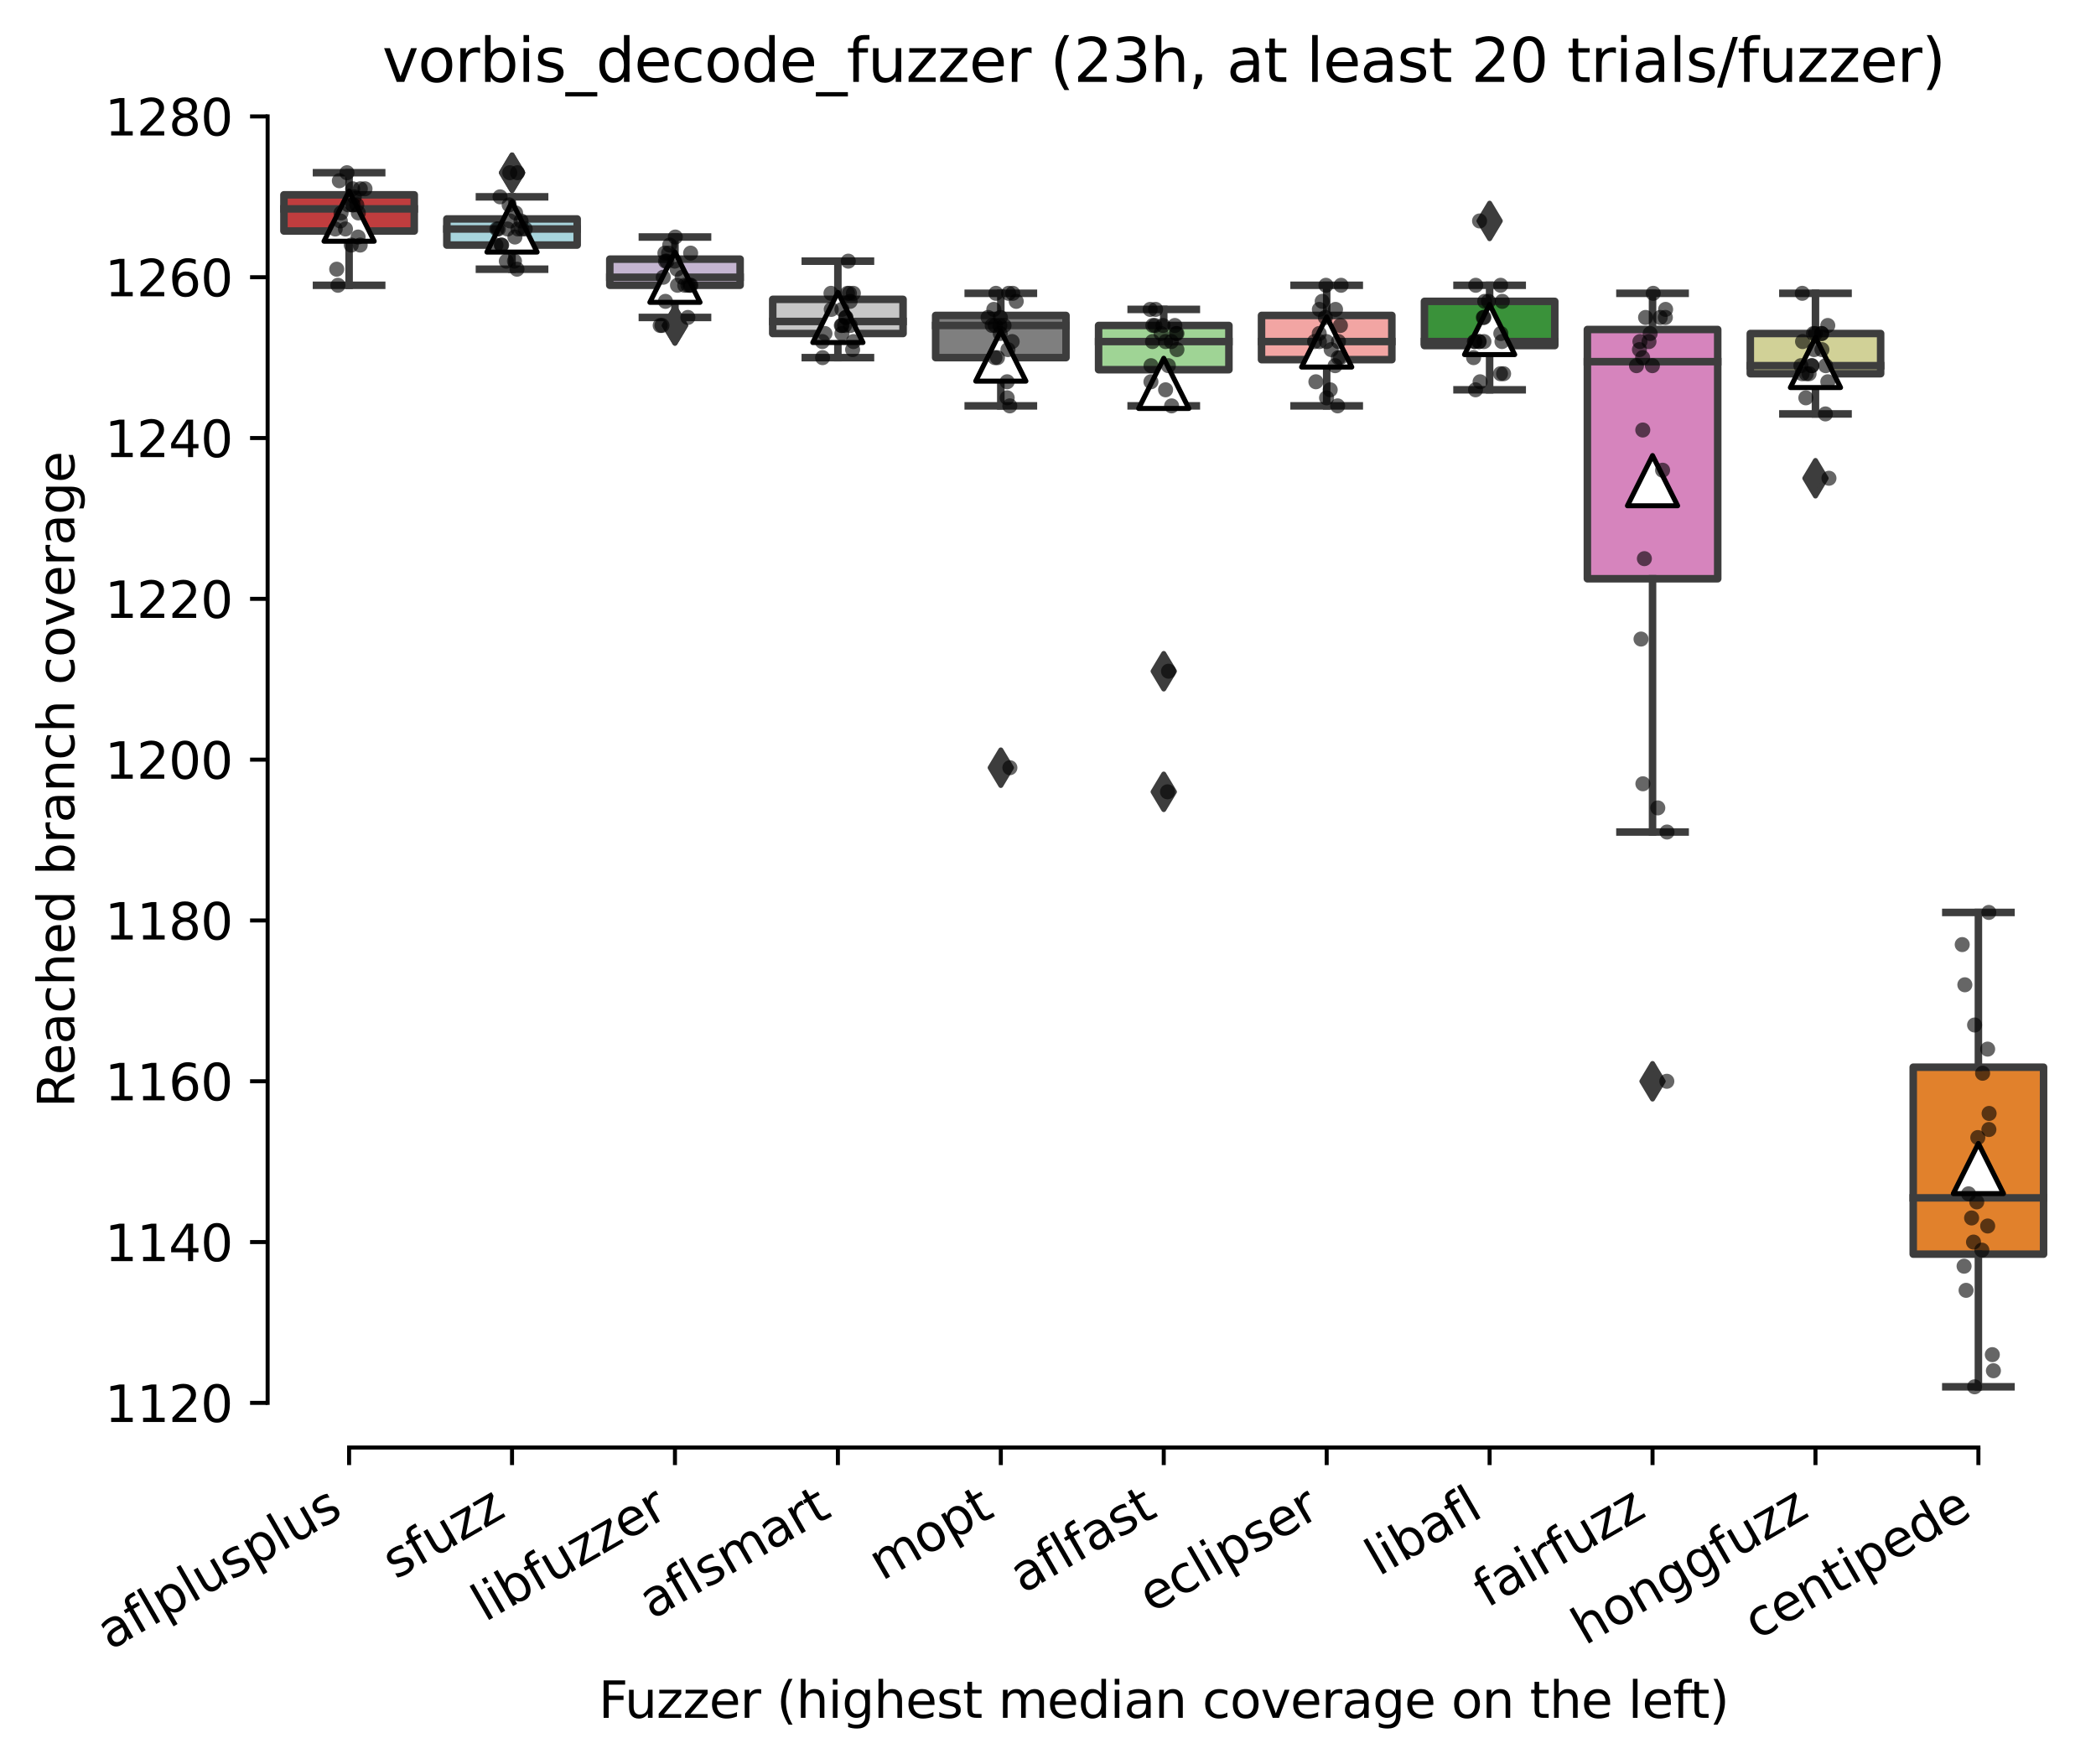 <?xml version="1.0" encoding="utf-8" standalone="no"?>
<!DOCTYPE svg PUBLIC "-//W3C//DTD SVG 1.1//EN"
  "http://www.w3.org/Graphics/SVG/1.1/DTD/svg11.dtd">
<svg xmlns:xlink="http://www.w3.org/1999/xlink" width="417.648pt" height="351.576pt" viewBox="0 0 417.648 351.576" xmlns="http://www.w3.org/2000/svg" version="1.1">
 <defs>
  <style type="text/css">*{stroke-linejoin: round; stroke-linecap: butt}</style>
 </defs>
 <g id="figure_1">
  <g id="patch_1">
   <path d="M 0 351.576 
L 417.648 351.576 
L 417.648 0 
L 0 0 
z
" style="fill: #ffffff"/>
  </g>
  <g id="axes_1">
   <g id="patch_2">
    <path d="M 53.328 288.43 
L 410.448 288.43 
L 410.448 22.318 
L 53.328 22.318 
z
" style="fill: #ffffff"/>
   </g>
   <g id="patch_3">
    <path d="M 56.575 46.029 
L 82.547 46.029 
L 82.547 38.82 
L 56.575 38.82 
L 56.575 46.029 
z
" clip-path="url(#p12cb6f84e7)" style="fill: #c03d3e; stroke: #3d3d3d; stroke-width: 1.5; stroke-linejoin: miter"/>
   </g>
   <g id="patch_4">
    <path d="M 89.04 48.833 
L 115.012 48.833 
L 115.012 43.626 
L 89.04 43.626 
L 89.04 48.833 
z
" clip-path="url(#p12cb6f84e7)" style="fill: #a7d4dc; stroke: #3d3d3d; stroke-width: 1.5; stroke-linejoin: miter"/>
   </g>
   <g id="patch_5">
    <path d="M 121.506 56.844 
L 147.478 56.844 
L 147.478 51.637 
L 121.506 51.637 
L 121.506 56.844 
z
" clip-path="url(#p12cb6f84e7)" style="fill: #c4b5d0; stroke: #3d3d3d; stroke-width: 1.5; stroke-linejoin: miter"/>
   </g>
   <g id="patch_6">
    <path d="M 153.971 66.457 
L 179.943 66.457 
L 179.943 59.648 
L 153.971 59.648 
L 153.971 66.457 
z
" clip-path="url(#p12cb6f84e7)" style="fill: #c7c7c7; stroke: #3d3d3d; stroke-width: 1.5; stroke-linejoin: miter"/>
   </g>
   <g id="patch_7">
    <path d="M 186.436 71.263 
L 212.409 71.263 
L 212.409 62.852 
L 186.436 62.852 
L 186.436 71.263 
z
" clip-path="url(#p12cb6f84e7)" style="fill: #7f7f7f; stroke: #3d3d3d; stroke-width: 1.5; stroke-linejoin: miter"/>
   </g>
   <g id="patch_8">
    <path d="M 218.902 73.666 
L 244.874 73.666 
L 244.874 64.854 
L 218.902 64.854 
L 218.902 73.666 
z
" clip-path="url(#p12cb6f84e7)" style="fill: #9fd495; stroke: #3d3d3d; stroke-width: 1.5; stroke-linejoin: miter"/>
   </g>
   <g id="patch_9">
    <path d="M 251.367 71.663 
L 277.34 71.663 
L 277.34 62.852 
L 251.367 62.852 
L 251.367 71.663 
z
" clip-path="url(#p12cb6f84e7)" style="fill: #f2a5a3; stroke: #3d3d3d; stroke-width: 1.5; stroke-linejoin: miter"/>
   </g>
   <g id="patch_10">
    <path d="M 283.833 68.86 
L 309.805 68.86 
L 309.805 60.048 
L 283.833 60.048 
L 283.833 68.86 
z
" clip-path="url(#p12cb6f84e7)" style="fill: #3a923a; stroke: #3d3d3d; stroke-width: 1.5; stroke-linejoin: miter"/>
   </g>
   <g id="patch_11">
    <path d="M 316.298 115.321 
L 342.271 115.321 
L 342.271 65.655 
L 316.298 65.655 
L 316.298 115.321 
z
" clip-path="url(#p12cb6f84e7)" style="fill: #d684bd; stroke: #3d3d3d; stroke-width: 1.5; stroke-linejoin: miter"/>
   </g>
   <g id="patch_12">
    <path d="M 348.764 74.467 
L 374.736 74.467 
L 374.736 66.457 
L 348.764 66.457 
L 348.764 74.467 
z
" clip-path="url(#p12cb6f84e7)" style="fill: #d1d197; stroke: #3d3d3d; stroke-width: 1.5; stroke-linejoin: miter"/>
   </g>
   <g id="patch_13">
    <path d="M 381.229 249.899 
L 407.202 249.899 
L 407.202 212.65 
L 381.229 212.65 
L 381.229 249.899 
z
" clip-path="url(#p12cb6f84e7)" style="fill: #e1812c; stroke: #3d3d3d; stroke-width: 1.5; stroke-linejoin: miter"/>
   </g>
   <g id="matplotlib.axis_1">
    <g id="xtick_1">
     <g id="line2d_1">
      <defs>
       <path id="m1271d7773b" d="M 0 0 
L 0 3.5 
" style="stroke: #000000; stroke-width: 0.8"/>
      </defs>
      <g>
       <use xlink:href="#m1271d7773b" x="69.561" y="288.43" style="stroke: #000000; stroke-width: 0.8"/>
      </g>
     </g>
     <g id="text_1">
      <!-- aflplusplus -->
      <g transform="translate(21.952 328.897) rotate(-30) scale(0.1 -0.1)">
       <defs>
        <path id="DejaVuSans-61" d="M 2194 1759 
Q 1497 1759 1228 1600 
Q 959 1441 959 1056 
Q 959 750 1161 570 
Q 1363 391 1709 391 
Q 2188 391 2477 730 
Q 2766 1069 2766 1631 
L 2766 1759 
L 2194 1759 
z
M 3341 1997 
L 3341 0 
L 2766 0 
L 2766 531 
Q 2569 213 2275 61 
Q 1981 -91 1556 -91 
Q 1019 -91 701 211 
Q 384 513 384 1019 
Q 384 1609 779 1909 
Q 1175 2209 1959 2209 
L 2766 2209 
L 2766 2266 
Q 2766 2663 2505 2880 
Q 2244 3097 1772 3097 
Q 1472 3097 1187 3025 
Q 903 2953 641 2809 
L 641 3341 
Q 956 3463 1253 3523 
Q 1550 3584 1831 3584 
Q 2591 3584 2966 3190 
Q 3341 2797 3341 1997 
z
" transform="scale(0.016)"/>
        <path id="DejaVuSans-66" d="M 2375 4863 
L 2375 4384 
L 1825 4384 
Q 1516 4384 1395 4259 
Q 1275 4134 1275 3809 
L 1275 3500 
L 2222 3500 
L 2222 3053 
L 1275 3053 
L 1275 0 
L 697 0 
L 697 3053 
L 147 3053 
L 147 3500 
L 697 3500 
L 697 3744 
Q 697 4328 969 4595 
Q 1241 4863 1831 4863 
L 2375 4863 
z
" transform="scale(0.016)"/>
        <path id="DejaVuSans-6c" d="M 603 4863 
L 1178 4863 
L 1178 0 
L 603 0 
L 603 4863 
z
" transform="scale(0.016)"/>
        <path id="DejaVuSans-70" d="M 1159 525 
L 1159 -1331 
L 581 -1331 
L 581 3500 
L 1159 3500 
L 1159 2969 
Q 1341 3281 1617 3432 
Q 1894 3584 2278 3584 
Q 2916 3584 3314 3078 
Q 3713 2572 3713 1747 
Q 3713 922 3314 415 
Q 2916 -91 2278 -91 
Q 1894 -91 1617 61 
Q 1341 213 1159 525 
z
M 3116 1747 
Q 3116 2381 2855 2742 
Q 2594 3103 2138 3103 
Q 1681 3103 1420 2742 
Q 1159 2381 1159 1747 
Q 1159 1113 1420 752 
Q 1681 391 2138 391 
Q 2594 391 2855 752 
Q 3116 1113 3116 1747 
z
" transform="scale(0.016)"/>
        <path id="DejaVuSans-75" d="M 544 1381 
L 544 3500 
L 1119 3500 
L 1119 1403 
Q 1119 906 1312 657 
Q 1506 409 1894 409 
Q 2359 409 2629 706 
Q 2900 1003 2900 1516 
L 2900 3500 
L 3475 3500 
L 3475 0 
L 2900 0 
L 2900 538 
Q 2691 219 2414 64 
Q 2138 -91 1772 -91 
Q 1169 -91 856 284 
Q 544 659 544 1381 
z
M 1991 3584 
L 1991 3584 
z
" transform="scale(0.016)"/>
        <path id="DejaVuSans-73" d="M 2834 3397 
L 2834 2853 
Q 2591 2978 2328 3040 
Q 2066 3103 1784 3103 
Q 1356 3103 1142 2972 
Q 928 2841 928 2578 
Q 928 2378 1081 2264 
Q 1234 2150 1697 2047 
L 1894 2003 
Q 2506 1872 2764 1633 
Q 3022 1394 3022 966 
Q 3022 478 2636 193 
Q 2250 -91 1575 -91 
Q 1294 -91 989 -36 
Q 684 19 347 128 
L 347 722 
Q 666 556 975 473 
Q 1284 391 1588 391 
Q 1994 391 2212 530 
Q 2431 669 2431 922 
Q 2431 1156 2273 1281 
Q 2116 1406 1581 1522 
L 1381 1569 
Q 847 1681 609 1914 
Q 372 2147 372 2553 
Q 372 3047 722 3315 
Q 1072 3584 1716 3584 
Q 2034 3584 2315 3537 
Q 2597 3491 2834 3397 
z
" transform="scale(0.016)"/>
       </defs>
       <use xlink:href="#DejaVuSans-61"/>
       <use xlink:href="#DejaVuSans-66" x="61.279"/>
       <use xlink:href="#DejaVuSans-6c" x="96.484"/>
       <use xlink:href="#DejaVuSans-70" x="124.268"/>
       <use xlink:href="#DejaVuSans-6c" x="187.744"/>
       <use xlink:href="#DejaVuSans-75" x="215.527"/>
       <use xlink:href="#DejaVuSans-73" x="278.906"/>
       <use xlink:href="#DejaVuSans-70" x="331.006"/>
       <use xlink:href="#DejaVuSans-6c" x="394.482"/>
       <use xlink:href="#DejaVuSans-75" x="422.266"/>
       <use xlink:href="#DejaVuSans-73" x="485.645"/>
      </g>
     </g>
    </g>
    <g id="xtick_2">
     <g id="line2d_2">
      <g>
       <use xlink:href="#m1271d7773b" x="102.026" y="288.43" style="stroke: #000000; stroke-width: 0.8"/>
      </g>
     </g>
     <g id="text_2">
      <!-- sfuzz -->
      <g transform="translate(78.847 314.793) rotate(-30) scale(0.1 -0.1)">
       <defs>
        <path id="DejaVuSans-7a" d="M 353 3500 
L 3084 3500 
L 3084 2975 
L 922 459 
L 3084 459 
L 3084 0 
L 275 0 
L 275 525 
L 2438 3041 
L 353 3041 
L 353 3500 
z
" transform="scale(0.016)"/>
       </defs>
       <use xlink:href="#DejaVuSans-73"/>
       <use xlink:href="#DejaVuSans-66" x="52.1"/>
       <use xlink:href="#DejaVuSans-75" x="87.305"/>
       <use xlink:href="#DejaVuSans-7a" x="150.684"/>
       <use xlink:href="#DejaVuSans-7a" x="203.174"/>
      </g>
     </g>
    </g>
    <g id="xtick_3">
     <g id="line2d_3">
      <g>
       <use xlink:href="#m1271d7773b" x="134.492" y="288.43" style="stroke: #000000; stroke-width: 0.8"/>
      </g>
     </g>
     <g id="text_3">
      <!-- libfuzzer -->
      <g transform="translate(96.626 323.272) rotate(-30) scale(0.1 -0.1)">
       <defs>
        <path id="DejaVuSans-69" d="M 603 3500 
L 1178 3500 
L 1178 0 
L 603 0 
L 603 3500 
z
M 603 4863 
L 1178 4863 
L 1178 4134 
L 603 4134 
L 603 4863 
z
" transform="scale(0.016)"/>
        <path id="DejaVuSans-62" d="M 3116 1747 
Q 3116 2381 2855 2742 
Q 2594 3103 2138 3103 
Q 1681 3103 1420 2742 
Q 1159 2381 1159 1747 
Q 1159 1113 1420 752 
Q 1681 391 2138 391 
Q 2594 391 2855 752 
Q 3116 1113 3116 1747 
z
M 1159 2969 
Q 1341 3281 1617 3432 
Q 1894 3584 2278 3584 
Q 2916 3584 3314 3078 
Q 3713 2572 3713 1747 
Q 3713 922 3314 415 
Q 2916 -91 2278 -91 
Q 1894 -91 1617 61 
Q 1341 213 1159 525 
L 1159 0 
L 581 0 
L 581 4863 
L 1159 4863 
L 1159 2969 
z
" transform="scale(0.016)"/>
        <path id="DejaVuSans-65" d="M 3597 1894 
L 3597 1613 
L 953 1613 
Q 991 1019 1311 708 
Q 1631 397 2203 397 
Q 2534 397 2845 478 
Q 3156 559 3463 722 
L 3463 178 
Q 3153 47 2828 -22 
Q 2503 -91 2169 -91 
Q 1331 -91 842 396 
Q 353 884 353 1716 
Q 353 2575 817 3079 
Q 1281 3584 2069 3584 
Q 2775 3584 3186 3129 
Q 3597 2675 3597 1894 
z
M 3022 2063 
Q 3016 2534 2758 2815 
Q 2500 3097 2075 3097 
Q 1594 3097 1305 2825 
Q 1016 2553 972 2059 
L 3022 2063 
z
" transform="scale(0.016)"/>
        <path id="DejaVuSans-72" d="M 2631 2963 
Q 2534 3019 2420 3045 
Q 2306 3072 2169 3072 
Q 1681 3072 1420 2755 
Q 1159 2438 1159 1844 
L 1159 0 
L 581 0 
L 581 3500 
L 1159 3500 
L 1159 2956 
Q 1341 3275 1631 3429 
Q 1922 3584 2338 3584 
Q 2397 3584 2469 3576 
Q 2541 3569 2628 3553 
L 2631 2963 
z
" transform="scale(0.016)"/>
       </defs>
       <use xlink:href="#DejaVuSans-6c"/>
       <use xlink:href="#DejaVuSans-69" x="27.783"/>
       <use xlink:href="#DejaVuSans-62" x="55.566"/>
       <use xlink:href="#DejaVuSans-66" x="119.043"/>
       <use xlink:href="#DejaVuSans-75" x="154.248"/>
       <use xlink:href="#DejaVuSans-7a" x="217.627"/>
       <use xlink:href="#DejaVuSans-7a" x="270.117"/>
       <use xlink:href="#DejaVuSans-65" x="322.607"/>
       <use xlink:href="#DejaVuSans-72" x="384.131"/>
      </g>
     </g>
    </g>
    <g id="xtick_4">
     <g id="line2d_4">
      <g>
       <use xlink:href="#m1271d7773b" x="166.957" y="288.43" style="stroke: #000000; stroke-width: 0.8"/>
      </g>
     </g>
     <g id="text_4">
      <!-- aflsmart -->
      <g transform="translate(129.946 322.779) rotate(-30) scale(0.1 -0.1)">
       <defs>
        <path id="DejaVuSans-6d" d="M 3328 2828 
Q 3544 3216 3844 3400 
Q 4144 3584 4550 3584 
Q 5097 3584 5394 3201 
Q 5691 2819 5691 2113 
L 5691 0 
L 5113 0 
L 5113 2094 
Q 5113 2597 4934 2840 
Q 4756 3084 4391 3084 
Q 3944 3084 3684 2787 
Q 3425 2491 3425 1978 
L 3425 0 
L 2847 0 
L 2847 2094 
Q 2847 2600 2669 2842 
Q 2491 3084 2119 3084 
Q 1678 3084 1418 2786 
Q 1159 2488 1159 1978 
L 1159 0 
L 581 0 
L 581 3500 
L 1159 3500 
L 1159 2956 
Q 1356 3278 1631 3431 
Q 1906 3584 2284 3584 
Q 2666 3584 2933 3390 
Q 3200 3197 3328 2828 
z
" transform="scale(0.016)"/>
        <path id="DejaVuSans-74" d="M 1172 4494 
L 1172 3500 
L 2356 3500 
L 2356 3053 
L 1172 3053 
L 1172 1153 
Q 1172 725 1289 603 
Q 1406 481 1766 481 
L 2356 481 
L 2356 0 
L 1766 0 
Q 1100 0 847 248 
Q 594 497 594 1153 
L 594 3053 
L 172 3053 
L 172 3500 
L 594 3500 
L 594 4494 
L 1172 4494 
z
" transform="scale(0.016)"/>
       </defs>
       <use xlink:href="#DejaVuSans-61"/>
       <use xlink:href="#DejaVuSans-66" x="61.279"/>
       <use xlink:href="#DejaVuSans-6c" x="96.484"/>
       <use xlink:href="#DejaVuSans-73" x="124.268"/>
       <use xlink:href="#DejaVuSans-6d" x="176.367"/>
       <use xlink:href="#DejaVuSans-61" x="273.779"/>
       <use xlink:href="#DejaVuSans-72" x="335.059"/>
       <use xlink:href="#DejaVuSans-74" x="376.172"/>
      </g>
     </g>
    </g>
    <g id="xtick_5">
     <g id="line2d_5">
      <g>
       <use xlink:href="#m1271d7773b" x="199.423" y="288.43" style="stroke: #000000; stroke-width: 0.8"/>
      </g>
     </g>
     <g id="text_5">
      <!-- mopt -->
      <g transform="translate(175.755 315.075) rotate(-30) scale(0.1 -0.1)">
       <defs>
        <path id="DejaVuSans-6f" d="M 1959 3097 
Q 1497 3097 1228 2736 
Q 959 2375 959 1747 
Q 959 1119 1226 758 
Q 1494 397 1959 397 
Q 2419 397 2687 759 
Q 2956 1122 2956 1747 
Q 2956 2369 2687 2733 
Q 2419 3097 1959 3097 
z
M 1959 3584 
Q 2709 3584 3137 3096 
Q 3566 2609 3566 1747 
Q 3566 888 3137 398 
Q 2709 -91 1959 -91 
Q 1206 -91 779 398 
Q 353 888 353 1747 
Q 353 2609 779 3096 
Q 1206 3584 1959 3584 
z
" transform="scale(0.016)"/>
       </defs>
       <use xlink:href="#DejaVuSans-6d"/>
       <use xlink:href="#DejaVuSans-6f" x="97.412"/>
       <use xlink:href="#DejaVuSans-70" x="158.594"/>
       <use xlink:href="#DejaVuSans-74" x="222.07"/>
      </g>
     </g>
    </g>
    <g id="xtick_6">
     <g id="line2d_6">
      <g>
       <use xlink:href="#m1271d7773b" x="231.888" y="288.43" style="stroke: #000000; stroke-width: 0.8"/>
      </g>
     </g>
     <g id="text_6">
      <!-- aflfast -->
      <g transform="translate(203.824 317.613) rotate(-30) scale(0.1 -0.1)">
       <use xlink:href="#DejaVuSans-61"/>
       <use xlink:href="#DejaVuSans-66" x="61.279"/>
       <use xlink:href="#DejaVuSans-6c" x="96.484"/>
       <use xlink:href="#DejaVuSans-66" x="124.268"/>
       <use xlink:href="#DejaVuSans-61" x="159.473"/>
       <use xlink:href="#DejaVuSans-73" x="220.752"/>
       <use xlink:href="#DejaVuSans-74" x="272.852"/>
      </g>
     </g>
    </g>
    <g id="xtick_7">
     <g id="line2d_7">
      <g>
       <use xlink:href="#m1271d7773b" x="264.354" y="288.43" style="stroke: #000000; stroke-width: 0.8"/>
      </g>
     </g>
     <g id="text_7">
      <!-- eclipser -->
      <g transform="translate(229.513 321.525) rotate(-30) scale(0.1 -0.1)">
       <defs>
        <path id="DejaVuSans-63" d="M 3122 3366 
L 3122 2828 
Q 2878 2963 2633 3030 
Q 2388 3097 2138 3097 
Q 1578 3097 1268 2742 
Q 959 2388 959 1747 
Q 959 1106 1268 751 
Q 1578 397 2138 397 
Q 2388 397 2633 464 
Q 2878 531 3122 666 
L 3122 134 
Q 2881 22 2623 -34 
Q 2366 -91 2075 -91 
Q 1284 -91 818 406 
Q 353 903 353 1747 
Q 353 2603 823 3093 
Q 1294 3584 2113 3584 
Q 2378 3584 2631 3529 
Q 2884 3475 3122 3366 
z
" transform="scale(0.016)"/>
       </defs>
       <use xlink:href="#DejaVuSans-65"/>
       <use xlink:href="#DejaVuSans-63" x="61.523"/>
       <use xlink:href="#DejaVuSans-6c" x="116.504"/>
       <use xlink:href="#DejaVuSans-69" x="144.287"/>
       <use xlink:href="#DejaVuSans-70" x="172.07"/>
       <use xlink:href="#DejaVuSans-73" x="235.547"/>
       <use xlink:href="#DejaVuSans-65" x="287.646"/>
       <use xlink:href="#DejaVuSans-72" x="349.17"/>
      </g>
     </g>
    </g>
    <g id="xtick_8">
     <g id="line2d_8">
      <g>
       <use xlink:href="#m1271d7773b" x="296.819" y="288.43" style="stroke: #000000; stroke-width: 0.8"/>
      </g>
     </g>
     <g id="text_8">
      <!-- libafl -->
      <g transform="translate(274.708 314.176) rotate(-30) scale(0.1 -0.1)">
       <use xlink:href="#DejaVuSans-6c"/>
       <use xlink:href="#DejaVuSans-69" x="27.783"/>
       <use xlink:href="#DejaVuSans-62" x="55.566"/>
       <use xlink:href="#DejaVuSans-61" x="119.043"/>
       <use xlink:href="#DejaVuSans-66" x="180.322"/>
       <use xlink:href="#DejaVuSans-6c" x="215.527"/>
      </g>
     </g>
    </g>
    <g id="xtick_9">
     <g id="line2d_9">
      <g>
       <use xlink:href="#m1271d7773b" x="329.284" y="288.43" style="stroke: #000000; stroke-width: 0.8"/>
      </g>
     </g>
     <g id="text_9">
      <!-- fairfuzz -->
      <g transform="translate(296.295 320.457) rotate(-30) scale(0.1 -0.1)">
       <use xlink:href="#DejaVuSans-66"/>
       <use xlink:href="#DejaVuSans-61" x="35.205"/>
       <use xlink:href="#DejaVuSans-69" x="96.484"/>
       <use xlink:href="#DejaVuSans-72" x="124.268"/>
       <use xlink:href="#DejaVuSans-66" x="165.381"/>
       <use xlink:href="#DejaVuSans-75" x="200.586"/>
       <use xlink:href="#DejaVuSans-7a" x="263.965"/>
       <use xlink:href="#DejaVuSans-7a" x="316.455"/>
      </g>
     </g>
    </g>
    <g id="xtick_10">
     <g id="line2d_10">
      <g>
       <use xlink:href="#m1271d7773b" x="361.75" y="288.43" style="stroke: #000000; stroke-width: 0.8"/>
      </g>
     </g>
     <g id="text_10">
      <!-- honggfuzz -->
      <g transform="translate(315.811 327.933) rotate(-30) scale(0.1 -0.1)">
       <defs>
        <path id="DejaVuSans-68" d="M 3513 2113 
L 3513 0 
L 2938 0 
L 2938 2094 
Q 2938 2591 2744 2837 
Q 2550 3084 2163 3084 
Q 1697 3084 1428 2787 
Q 1159 2491 1159 1978 
L 1159 0 
L 581 0 
L 581 4863 
L 1159 4863 
L 1159 2956 
Q 1366 3272 1645 3428 
Q 1925 3584 2291 3584 
Q 2894 3584 3203 3211 
Q 3513 2838 3513 2113 
z
" transform="scale(0.016)"/>
        <path id="DejaVuSans-6e" d="M 3513 2113 
L 3513 0 
L 2938 0 
L 2938 2094 
Q 2938 2591 2744 2837 
Q 2550 3084 2163 3084 
Q 1697 3084 1428 2787 
Q 1159 2491 1159 1978 
L 1159 0 
L 581 0 
L 581 3500 
L 1159 3500 
L 1159 2956 
Q 1366 3272 1645 3428 
Q 1925 3584 2291 3584 
Q 2894 3584 3203 3211 
Q 3513 2838 3513 2113 
z
" transform="scale(0.016)"/>
        <path id="DejaVuSans-67" d="M 2906 1791 
Q 2906 2416 2648 2759 
Q 2391 3103 1925 3103 
Q 1463 3103 1205 2759 
Q 947 2416 947 1791 
Q 947 1169 1205 825 
Q 1463 481 1925 481 
Q 2391 481 2648 825 
Q 2906 1169 2906 1791 
z
M 3481 434 
Q 3481 -459 3084 -895 
Q 2688 -1331 1869 -1331 
Q 1566 -1331 1297 -1286 
Q 1028 -1241 775 -1147 
L 775 -588 
Q 1028 -725 1275 -790 
Q 1522 -856 1778 -856 
Q 2344 -856 2625 -561 
Q 2906 -266 2906 331 
L 2906 616 
Q 2728 306 2450 153 
Q 2172 0 1784 0 
Q 1141 0 747 490 
Q 353 981 353 1791 
Q 353 2603 747 3093 
Q 1141 3584 1784 3584 
Q 2172 3584 2450 3431 
Q 2728 3278 2906 2969 
L 2906 3500 
L 3481 3500 
L 3481 434 
z
" transform="scale(0.016)"/>
       </defs>
       <use xlink:href="#DejaVuSans-68"/>
       <use xlink:href="#DejaVuSans-6f" x="63.379"/>
       <use xlink:href="#DejaVuSans-6e" x="124.561"/>
       <use xlink:href="#DejaVuSans-67" x="187.939"/>
       <use xlink:href="#DejaVuSans-67" x="251.416"/>
       <use xlink:href="#DejaVuSans-66" x="314.893"/>
       <use xlink:href="#DejaVuSans-75" x="350.098"/>
       <use xlink:href="#DejaVuSans-7a" x="413.477"/>
       <use xlink:href="#DejaVuSans-7a" x="465.967"/>
      </g>
     </g>
    </g>
    <g id="xtick_11">
     <g id="line2d_11">
      <g>
       <use xlink:href="#m1271d7773b" x="394.215" y="288.43" style="stroke: #000000; stroke-width: 0.8"/>
      </g>
     </g>
     <g id="text_11">
      <!-- centipede -->
      <g transform="translate(350.142 326.856) rotate(-30) scale(0.1 -0.1)">
       <defs>
        <path id="DejaVuSans-64" d="M 2906 2969 
L 2906 4863 
L 3481 4863 
L 3481 0 
L 2906 0 
L 2906 525 
Q 2725 213 2448 61 
Q 2172 -91 1784 -91 
Q 1150 -91 751 415 
Q 353 922 353 1747 
Q 353 2572 751 3078 
Q 1150 3584 1784 3584 
Q 2172 3584 2448 3432 
Q 2725 3281 2906 2969 
z
M 947 1747 
Q 947 1113 1208 752 
Q 1469 391 1925 391 
Q 2381 391 2643 752 
Q 2906 1113 2906 1747 
Q 2906 2381 2643 2742 
Q 2381 3103 1925 3103 
Q 1469 3103 1208 2742 
Q 947 2381 947 1747 
z
" transform="scale(0.016)"/>
       </defs>
       <use xlink:href="#DejaVuSans-63"/>
       <use xlink:href="#DejaVuSans-65" x="54.98"/>
       <use xlink:href="#DejaVuSans-6e" x="116.504"/>
       <use xlink:href="#DejaVuSans-74" x="179.883"/>
       <use xlink:href="#DejaVuSans-69" x="219.092"/>
       <use xlink:href="#DejaVuSans-70" x="246.875"/>
       <use xlink:href="#DejaVuSans-65" x="310.352"/>
       <use xlink:href="#DejaVuSans-64" x="371.875"/>
       <use xlink:href="#DejaVuSans-65" x="435.352"/>
      </g>
     </g>
    </g>
    <g id="text_12">
     <!-- Fuzzer (highest median coverage on the left) -->
     <g transform="translate(119.27 342.297) scale(0.1 -0.1)">
      <defs>
       <path id="DejaVuSans-46" d="M 628 4666 
L 3309 4666 
L 3309 4134 
L 1259 4134 
L 1259 2759 
L 3109 2759 
L 3109 2228 
L 1259 2228 
L 1259 0 
L 628 0 
L 628 4666 
z
" transform="scale(0.016)"/>
       <path id="DejaVuSans-20" transform="scale(0.016)"/>
       <path id="DejaVuSans-28" d="M 1984 4856 
Q 1566 4138 1362 3434 
Q 1159 2731 1159 2009 
Q 1159 1288 1364 580 
Q 1569 -128 1984 -844 
L 1484 -844 
Q 1016 -109 783 600 
Q 550 1309 550 2009 
Q 550 2706 781 3412 
Q 1013 4119 1484 4856 
L 1984 4856 
z
" transform="scale(0.016)"/>
       <path id="DejaVuSans-76" d="M 191 3500 
L 800 3500 
L 1894 563 
L 2988 3500 
L 3597 3500 
L 2284 0 
L 1503 0 
L 191 3500 
z
" transform="scale(0.016)"/>
       <path id="DejaVuSans-29" d="M 513 4856 
L 1013 4856 
Q 1481 4119 1714 3412 
Q 1947 2706 1947 2009 
Q 1947 1309 1714 600 
Q 1481 -109 1013 -844 
L 513 -844 
Q 928 -128 1133 580 
Q 1338 1288 1338 2009 
Q 1338 2731 1133 3434 
Q 928 4138 513 4856 
z
" transform="scale(0.016)"/>
      </defs>
      <use xlink:href="#DejaVuSans-46"/>
      <use xlink:href="#DejaVuSans-75" x="52.02"/>
      <use xlink:href="#DejaVuSans-7a" x="115.398"/>
      <use xlink:href="#DejaVuSans-7a" x="167.889"/>
      <use xlink:href="#DejaVuSans-65" x="220.379"/>
      <use xlink:href="#DejaVuSans-72" x="281.902"/>
      <use xlink:href="#DejaVuSans-20" x="323.016"/>
      <use xlink:href="#DejaVuSans-28" x="354.803"/>
      <use xlink:href="#DejaVuSans-68" x="393.816"/>
      <use xlink:href="#DejaVuSans-69" x="457.195"/>
      <use xlink:href="#DejaVuSans-67" x="484.979"/>
      <use xlink:href="#DejaVuSans-68" x="548.455"/>
      <use xlink:href="#DejaVuSans-65" x="611.834"/>
      <use xlink:href="#DejaVuSans-73" x="673.357"/>
      <use xlink:href="#DejaVuSans-74" x="725.457"/>
      <use xlink:href="#DejaVuSans-20" x="764.666"/>
      <use xlink:href="#DejaVuSans-6d" x="796.453"/>
      <use xlink:href="#DejaVuSans-65" x="893.865"/>
      <use xlink:href="#DejaVuSans-64" x="955.389"/>
      <use xlink:href="#DejaVuSans-69" x="1018.865"/>
      <use xlink:href="#DejaVuSans-61" x="1046.648"/>
      <use xlink:href="#DejaVuSans-6e" x="1107.928"/>
      <use xlink:href="#DejaVuSans-20" x="1171.307"/>
      <use xlink:href="#DejaVuSans-63" x="1203.094"/>
      <use xlink:href="#DejaVuSans-6f" x="1258.074"/>
      <use xlink:href="#DejaVuSans-76" x="1319.256"/>
      <use xlink:href="#DejaVuSans-65" x="1378.436"/>
      <use xlink:href="#DejaVuSans-72" x="1439.959"/>
      <use xlink:href="#DejaVuSans-61" x="1481.072"/>
      <use xlink:href="#DejaVuSans-67" x="1542.352"/>
      <use xlink:href="#DejaVuSans-65" x="1605.828"/>
      <use xlink:href="#DejaVuSans-20" x="1667.352"/>
      <use xlink:href="#DejaVuSans-6f" x="1699.139"/>
      <use xlink:href="#DejaVuSans-6e" x="1760.32"/>
      <use xlink:href="#DejaVuSans-20" x="1823.699"/>
      <use xlink:href="#DejaVuSans-74" x="1855.486"/>
      <use xlink:href="#DejaVuSans-68" x="1894.695"/>
      <use xlink:href="#DejaVuSans-65" x="1958.074"/>
      <use xlink:href="#DejaVuSans-20" x="2019.598"/>
      <use xlink:href="#DejaVuSans-6c" x="2051.385"/>
      <use xlink:href="#DejaVuSans-65" x="2079.168"/>
      <use xlink:href="#DejaVuSans-66" x="2140.691"/>
      <use xlink:href="#DejaVuSans-74" x="2174.146"/>
      <use xlink:href="#DejaVuSans-29" x="2213.355"/>
     </g>
    </g>
   </g>
   <g id="matplotlib.axis_2">
    <g id="ytick_1">
     <g id="line2d_12">
      <defs>
       <path id="mb5c81c37a8" d="M 0 0 
L -3.5 0 
" style="stroke: #000000; stroke-width: 0.8"/>
      </defs>
      <g>
       <use xlink:href="#mb5c81c37a8" x="53.328" y="279.538" style="stroke: #000000; stroke-width: 0.8"/>
      </g>
     </g>
     <g id="text_13">
      <!-- 1120 -->
      <g transform="translate(20.878 283.338) scale(0.1 -0.1)">
       <defs>
        <path id="DejaVuSans-31" d="M 794 531 
L 1825 531 
L 1825 4091 
L 703 3866 
L 703 4441 
L 1819 4666 
L 2450 4666 
L 2450 531 
L 3481 531 
L 3481 0 
L 794 0 
L 794 531 
z
" transform="scale(0.016)"/>
        <path id="DejaVuSans-32" d="M 1228 531 
L 3431 531 
L 3431 0 
L 469 0 
L 469 531 
Q 828 903 1448 1529 
Q 2069 2156 2228 2338 
Q 2531 2678 2651 2914 
Q 2772 3150 2772 3378 
Q 2772 3750 2511 3984 
Q 2250 4219 1831 4219 
Q 1534 4219 1204 4116 
Q 875 4013 500 3803 
L 500 4441 
Q 881 4594 1212 4672 
Q 1544 4750 1819 4750 
Q 2544 4750 2975 4387 
Q 3406 4025 3406 3419 
Q 3406 3131 3298 2873 
Q 3191 2616 2906 2266 
Q 2828 2175 2409 1742 
Q 1991 1309 1228 531 
z
" transform="scale(0.016)"/>
        <path id="DejaVuSans-30" d="M 2034 4250 
Q 1547 4250 1301 3770 
Q 1056 3291 1056 2328 
Q 1056 1369 1301 889 
Q 1547 409 2034 409 
Q 2525 409 2770 889 
Q 3016 1369 3016 2328 
Q 3016 3291 2770 3770 
Q 2525 4250 2034 4250 
z
M 2034 4750 
Q 2819 4750 3233 4129 
Q 3647 3509 3647 2328 
Q 3647 1150 3233 529 
Q 2819 -91 2034 -91 
Q 1250 -91 836 529 
Q 422 1150 422 2328 
Q 422 3509 836 4129 
Q 1250 4750 2034 4750 
z
" transform="scale(0.016)"/>
       </defs>
       <use xlink:href="#DejaVuSans-31"/>
       <use xlink:href="#DejaVuSans-31" x="63.623"/>
       <use xlink:href="#DejaVuSans-32" x="127.246"/>
       <use xlink:href="#DejaVuSans-30" x="190.869"/>
      </g>
     </g>
    </g>
    <g id="ytick_2">
     <g id="line2d_13">
      <g>
       <use xlink:href="#mb5c81c37a8" x="53.328" y="247.496" style="stroke: #000000; stroke-width: 0.8"/>
      </g>
     </g>
     <g id="text_14">
      <!-- 1140 -->
      <g transform="translate(20.878 251.295) scale(0.1 -0.1)">
       <defs>
        <path id="DejaVuSans-34" d="M 2419 4116 
L 825 1625 
L 2419 1625 
L 2419 4116 
z
M 2253 4666 
L 3047 4666 
L 3047 1625 
L 3713 1625 
L 3713 1100 
L 3047 1100 
L 3047 0 
L 2419 0 
L 2419 1100 
L 313 1100 
L 313 1709 
L 2253 4666 
z
" transform="scale(0.016)"/>
       </defs>
       <use xlink:href="#DejaVuSans-31"/>
       <use xlink:href="#DejaVuSans-31" x="63.623"/>
       <use xlink:href="#DejaVuSans-34" x="127.246"/>
       <use xlink:href="#DejaVuSans-30" x="190.869"/>
      </g>
     </g>
    </g>
    <g id="ytick_3">
     <g id="line2d_14">
      <g>
       <use xlink:href="#mb5c81c37a8" x="53.328" y="215.454" style="stroke: #000000; stroke-width: 0.8"/>
      </g>
     </g>
     <g id="text_15">
      <!-- 1160 -->
      <g transform="translate(20.878 219.253) scale(0.1 -0.1)">
       <defs>
        <path id="DejaVuSans-36" d="M 2113 2584 
Q 1688 2584 1439 2293 
Q 1191 2003 1191 1497 
Q 1191 994 1439 701 
Q 1688 409 2113 409 
Q 2538 409 2786 701 
Q 3034 994 3034 1497 
Q 3034 2003 2786 2293 
Q 2538 2584 2113 2584 
z
M 3366 4563 
L 3366 3988 
Q 3128 4100 2886 4159 
Q 2644 4219 2406 4219 
Q 1781 4219 1451 3797 
Q 1122 3375 1075 2522 
Q 1259 2794 1537 2939 
Q 1816 3084 2150 3084 
Q 2853 3084 3261 2657 
Q 3669 2231 3669 1497 
Q 3669 778 3244 343 
Q 2819 -91 2113 -91 
Q 1303 -91 875 529 
Q 447 1150 447 2328 
Q 447 3434 972 4092 
Q 1497 4750 2381 4750 
Q 2619 4750 2861 4703 
Q 3103 4656 3366 4563 
z
" transform="scale(0.016)"/>
       </defs>
       <use xlink:href="#DejaVuSans-31"/>
       <use xlink:href="#DejaVuSans-31" x="63.623"/>
       <use xlink:href="#DejaVuSans-36" x="127.246"/>
       <use xlink:href="#DejaVuSans-30" x="190.869"/>
      </g>
     </g>
    </g>
    <g id="ytick_4">
     <g id="line2d_15">
      <g>
       <use xlink:href="#mb5c81c37a8" x="53.328" y="183.411" style="stroke: #000000; stroke-width: 0.8"/>
      </g>
     </g>
     <g id="text_16">
      <!-- 1180 -->
      <g transform="translate(20.878 187.21) scale(0.1 -0.1)">
       <defs>
        <path id="DejaVuSans-38" d="M 2034 2216 
Q 1584 2216 1326 1975 
Q 1069 1734 1069 1313 
Q 1069 891 1326 650 
Q 1584 409 2034 409 
Q 2484 409 2743 651 
Q 3003 894 3003 1313 
Q 3003 1734 2745 1975 
Q 2488 2216 2034 2216 
z
M 1403 2484 
Q 997 2584 770 2862 
Q 544 3141 544 3541 
Q 544 4100 942 4425 
Q 1341 4750 2034 4750 
Q 2731 4750 3128 4425 
Q 3525 4100 3525 3541 
Q 3525 3141 3298 2862 
Q 3072 2584 2669 2484 
Q 3125 2378 3379 2068 
Q 3634 1759 3634 1313 
Q 3634 634 3220 271 
Q 2806 -91 2034 -91 
Q 1263 -91 848 271 
Q 434 634 434 1313 
Q 434 1759 690 2068 
Q 947 2378 1403 2484 
z
M 1172 3481 
Q 1172 3119 1398 2916 
Q 1625 2713 2034 2713 
Q 2441 2713 2670 2916 
Q 2900 3119 2900 3481 
Q 2900 3844 2670 4047 
Q 2441 4250 2034 4250 
Q 1625 4250 1398 4047 
Q 1172 3844 1172 3481 
z
" transform="scale(0.016)"/>
       </defs>
       <use xlink:href="#DejaVuSans-31"/>
       <use xlink:href="#DejaVuSans-31" x="63.623"/>
       <use xlink:href="#DejaVuSans-38" x="127.246"/>
       <use xlink:href="#DejaVuSans-30" x="190.869"/>
      </g>
     </g>
    </g>
    <g id="ytick_5">
     <g id="line2d_16">
      <g>
       <use xlink:href="#mb5c81c37a8" x="53.328" y="151.369" style="stroke: #000000; stroke-width: 0.8"/>
      </g>
     </g>
     <g id="text_17">
      <!-- 1200 -->
      <g transform="translate(20.878 155.168) scale(0.1 -0.1)">
       <use xlink:href="#DejaVuSans-31"/>
       <use xlink:href="#DejaVuSans-32" x="63.623"/>
       <use xlink:href="#DejaVuSans-30" x="127.246"/>
       <use xlink:href="#DejaVuSans-30" x="190.869"/>
      </g>
     </g>
    </g>
    <g id="ytick_6">
     <g id="line2d_17">
      <g>
       <use xlink:href="#mb5c81c37a8" x="53.328" y="119.326" style="stroke: #000000; stroke-width: 0.8"/>
      </g>
     </g>
     <g id="text_18">
      <!-- 1220 -->
      <g transform="translate(20.878 123.126) scale(0.1 -0.1)">
       <use xlink:href="#DejaVuSans-31"/>
       <use xlink:href="#DejaVuSans-32" x="63.623"/>
       <use xlink:href="#DejaVuSans-32" x="127.246"/>
       <use xlink:href="#DejaVuSans-30" x="190.869"/>
      </g>
     </g>
    </g>
    <g id="ytick_7">
     <g id="line2d_18">
      <g>
       <use xlink:href="#mb5c81c37a8" x="53.328" y="87.284" style="stroke: #000000; stroke-width: 0.8"/>
      </g>
     </g>
     <g id="text_19">
      <!-- 1240 -->
      <g transform="translate(20.878 91.083) scale(0.1 -0.1)">
       <use xlink:href="#DejaVuSans-31"/>
       <use xlink:href="#DejaVuSans-32" x="63.623"/>
       <use xlink:href="#DejaVuSans-34" x="127.246"/>
       <use xlink:href="#DejaVuSans-30" x="190.869"/>
      </g>
     </g>
    </g>
    <g id="ytick_8">
     <g id="line2d_19">
      <g>
       <use xlink:href="#mb5c81c37a8" x="53.328" y="55.242" style="stroke: #000000; stroke-width: 0.8"/>
      </g>
     </g>
     <g id="text_20">
      <!-- 1260 -->
      <g transform="translate(20.878 59.041) scale(0.1 -0.1)">
       <use xlink:href="#DejaVuSans-31"/>
       <use xlink:href="#DejaVuSans-32" x="63.623"/>
       <use xlink:href="#DejaVuSans-36" x="127.246"/>
       <use xlink:href="#DejaVuSans-30" x="190.869"/>
      </g>
     </g>
    </g>
    <g id="ytick_9">
     <g id="line2d_20">
      <g>
       <use xlink:href="#mb5c81c37a8" x="53.328" y="23.199" style="stroke: #000000; stroke-width: 0.8"/>
      </g>
     </g>
     <g id="text_21">
      <!-- 1280 -->
      <g transform="translate(20.878 26.999) scale(0.1 -0.1)">
       <use xlink:href="#DejaVuSans-31"/>
       <use xlink:href="#DejaVuSans-32" x="63.623"/>
       <use xlink:href="#DejaVuSans-38" x="127.246"/>
       <use xlink:href="#DejaVuSans-30" x="190.869"/>
      </g>
     </g>
    </g>
    <g id="text_22">
     <!-- Reached branch coverage -->
     <g transform="translate(14.798 220.706) rotate(-90) scale(0.1 -0.1)">
      <defs>
       <path id="DejaVuSans-52" d="M 2841 2188 
Q 3044 2119 3236 1894 
Q 3428 1669 3622 1275 
L 4263 0 
L 3584 0 
L 2988 1197 
Q 2756 1666 2539 1819 
Q 2322 1972 1947 1972 
L 1259 1972 
L 1259 0 
L 628 0 
L 628 4666 
L 2053 4666 
Q 2853 4666 3247 4331 
Q 3641 3997 3641 3322 
Q 3641 2881 3436 2590 
Q 3231 2300 2841 2188 
z
M 1259 4147 
L 1259 2491 
L 2053 2491 
Q 2509 2491 2742 2702 
Q 2975 2913 2975 3322 
Q 2975 3731 2742 3939 
Q 2509 4147 2053 4147 
L 1259 4147 
z
" transform="scale(0.016)"/>
      </defs>
      <use xlink:href="#DejaVuSans-52"/>
      <use xlink:href="#DejaVuSans-65" x="64.982"/>
      <use xlink:href="#DejaVuSans-61" x="126.506"/>
      <use xlink:href="#DejaVuSans-63" x="187.785"/>
      <use xlink:href="#DejaVuSans-68" x="242.766"/>
      <use xlink:href="#DejaVuSans-65" x="306.145"/>
      <use xlink:href="#DejaVuSans-64" x="367.668"/>
      <use xlink:href="#DejaVuSans-20" x="431.145"/>
      <use xlink:href="#DejaVuSans-62" x="462.932"/>
      <use xlink:href="#DejaVuSans-72" x="526.408"/>
      <use xlink:href="#DejaVuSans-61" x="567.521"/>
      <use xlink:href="#DejaVuSans-6e" x="628.801"/>
      <use xlink:href="#DejaVuSans-63" x="692.18"/>
      <use xlink:href="#DejaVuSans-68" x="747.16"/>
      <use xlink:href="#DejaVuSans-20" x="810.539"/>
      <use xlink:href="#DejaVuSans-63" x="842.326"/>
      <use xlink:href="#DejaVuSans-6f" x="897.307"/>
      <use xlink:href="#DejaVuSans-76" x="958.488"/>
      <use xlink:href="#DejaVuSans-65" x="1017.668"/>
      <use xlink:href="#DejaVuSans-72" x="1079.191"/>
      <use xlink:href="#DejaVuSans-61" x="1120.305"/>
      <use xlink:href="#DejaVuSans-67" x="1181.584"/>
      <use xlink:href="#DejaVuSans-65" x="1245.061"/>
     </g>
    </g>
   </g>
   <g id="line2d_21">
    <path d="M 69.561 46.029 
L 69.561 56.844 
" clip-path="url(#p12cb6f84e7)" style="fill: none; stroke: #3d3d3d; stroke-width: 1.5; stroke-linecap: square"/>
   </g>
   <g id="line2d_22">
    <path d="M 69.561 38.82 
L 69.561 34.414 
" clip-path="url(#p12cb6f84e7)" style="fill: none; stroke: #3d3d3d; stroke-width: 1.5; stroke-linecap: square"/>
   </g>
   <g id="line2d_23">
    <path d="M 63.068 56.844 
L 76.054 56.844 
" clip-path="url(#p12cb6f84e7)" style="fill: none; stroke: #3d3d3d; stroke-width: 1.5; stroke-linecap: square"/>
   </g>
   <g id="line2d_24">
    <path d="M 63.068 34.414 
L 76.054 34.414 
" clip-path="url(#p12cb6f84e7)" style="fill: none; stroke: #3d3d3d; stroke-width: 1.5; stroke-linecap: square"/>
   </g>
   <g id="line2d_25"/>
   <g id="line2d_26">
    <path d="M 102.026 48.833 
L 102.026 53.64 
" clip-path="url(#p12cb6f84e7)" style="fill: none; stroke: #3d3d3d; stroke-width: 1.5; stroke-linecap: square"/>
   </g>
   <g id="line2d_27">
    <path d="M 102.026 43.626 
L 102.026 39.22 
" clip-path="url(#p12cb6f84e7)" style="fill: none; stroke: #3d3d3d; stroke-width: 1.5; stroke-linecap: square"/>
   </g>
   <g id="line2d_28">
    <path d="M 95.533 53.64 
L 108.519 53.64 
" clip-path="url(#p12cb6f84e7)" style="fill: none; stroke: #3d3d3d; stroke-width: 1.5; stroke-linecap: square"/>
   </g>
   <g id="line2d_29">
    <path d="M 95.533 39.22 
L 108.519 39.22 
" clip-path="url(#p12cb6f84e7)" style="fill: none; stroke: #3d3d3d; stroke-width: 1.5; stroke-linecap: square"/>
   </g>
   <g id="line2d_30">
    <defs>
     <path id="m40dc106a1a" d="M -0 3.536 
L 2.121 0 
L -0 -3.536 
L -2.121 -0 
z
" style="stroke: #3d3d3d; stroke-linejoin: miter"/>
    </defs>
    <g clip-path="url(#p12cb6f84e7)">
     <use xlink:href="#m40dc106a1a" x="102.026" y="34.414" style="fill: #3d3d3d; stroke: #3d3d3d; stroke-linejoin: miter"/>
     <use xlink:href="#m40dc106a1a" x="102.026" y="34.414" style="fill: #3d3d3d; stroke: #3d3d3d; stroke-linejoin: miter"/>
    </g>
   </g>
   <g id="line2d_31">
    <path d="M 134.492 56.844 
L 134.492 63.252 
" clip-path="url(#p12cb6f84e7)" style="fill: none; stroke: #3d3d3d; stroke-width: 1.5; stroke-linecap: square"/>
   </g>
   <g id="line2d_32">
    <path d="M 134.492 51.637 
L 134.492 47.231 
" clip-path="url(#p12cb6f84e7)" style="fill: none; stroke: #3d3d3d; stroke-width: 1.5; stroke-linecap: square"/>
   </g>
   <g id="line2d_33">
    <path d="M 127.999 63.252 
L 140.985 63.252 
" clip-path="url(#p12cb6f84e7)" style="fill: none; stroke: #3d3d3d; stroke-width: 1.5; stroke-linecap: square"/>
   </g>
   <g id="line2d_34">
    <path d="M 127.999 47.231 
L 140.985 47.231 
" clip-path="url(#p12cb6f84e7)" style="fill: none; stroke: #3d3d3d; stroke-width: 1.5; stroke-linecap: square"/>
   </g>
   <g id="line2d_35">
    <g clip-path="url(#p12cb6f84e7)">
     <use xlink:href="#m40dc106a1a" x="134.492" y="64.854" style="fill: #3d3d3d; stroke: #3d3d3d; stroke-linejoin: miter"/>
     <use xlink:href="#m40dc106a1a" x="134.492" y="64.854" style="fill: #3d3d3d; stroke: #3d3d3d; stroke-linejoin: miter"/>
    </g>
   </g>
   <g id="line2d_36">
    <path d="M 166.957 66.457 
L 166.957 71.263 
" clip-path="url(#p12cb6f84e7)" style="fill: none; stroke: #3d3d3d; stroke-width: 1.5; stroke-linecap: square"/>
   </g>
   <g id="line2d_37">
    <path d="M 166.957 59.648 
L 166.957 52.037 
" clip-path="url(#p12cb6f84e7)" style="fill: none; stroke: #3d3d3d; stroke-width: 1.5; stroke-linecap: square"/>
   </g>
   <g id="line2d_38">
    <path d="M 160.464 71.263 
L 173.45 71.263 
" clip-path="url(#p12cb6f84e7)" style="fill: none; stroke: #3d3d3d; stroke-width: 1.5; stroke-linecap: square"/>
   </g>
   <g id="line2d_39">
    <path d="M 160.464 52.037 
L 173.45 52.037 
" clip-path="url(#p12cb6f84e7)" style="fill: none; stroke: #3d3d3d; stroke-width: 1.5; stroke-linecap: square"/>
   </g>
   <g id="line2d_40"/>
   <g id="line2d_41">
    <path d="M 199.423 71.263 
L 199.423 80.876 
" clip-path="url(#p12cb6f84e7)" style="fill: none; stroke: #3d3d3d; stroke-width: 1.5; stroke-linecap: square"/>
   </g>
   <g id="line2d_42">
    <path d="M 199.423 62.852 
L 199.423 58.446 
" clip-path="url(#p12cb6f84e7)" style="fill: none; stroke: #3d3d3d; stroke-width: 1.5; stroke-linecap: square"/>
   </g>
   <g id="line2d_43">
    <path d="M 192.93 80.876 
L 205.916 80.876 
" clip-path="url(#p12cb6f84e7)" style="fill: none; stroke: #3d3d3d; stroke-width: 1.5; stroke-linecap: square"/>
   </g>
   <g id="line2d_44">
    <path d="M 192.93 58.446 
L 205.916 58.446 
" clip-path="url(#p12cb6f84e7)" style="fill: none; stroke: #3d3d3d; stroke-width: 1.5; stroke-linecap: square"/>
   </g>
   <g id="line2d_45">
    <g clip-path="url(#p12cb6f84e7)">
     <use xlink:href="#m40dc106a1a" x="199.423" y="152.971" style="fill: #3d3d3d; stroke: #3d3d3d; stroke-linejoin: miter"/>
    </g>
   </g>
   <g id="line2d_46">
    <path d="M 231.888 73.666 
L 231.888 80.876 
" clip-path="url(#p12cb6f84e7)" style="fill: none; stroke: #3d3d3d; stroke-width: 1.5; stroke-linecap: square"/>
   </g>
   <g id="line2d_47">
    <path d="M 231.888 64.854 
L 231.888 61.65 
" clip-path="url(#p12cb6f84e7)" style="fill: none; stroke: #3d3d3d; stroke-width: 1.5; stroke-linecap: square"/>
   </g>
   <g id="line2d_48">
    <path d="M 225.395 80.876 
L 238.381 80.876 
" clip-path="url(#p12cb6f84e7)" style="fill: none; stroke: #3d3d3d; stroke-width: 1.5; stroke-linecap: square"/>
   </g>
   <g id="line2d_49">
    <path d="M 225.395 61.65 
L 238.381 61.65 
" clip-path="url(#p12cb6f84e7)" style="fill: none; stroke: #3d3d3d; stroke-width: 1.5; stroke-linecap: square"/>
   </g>
   <g id="line2d_50">
    <g clip-path="url(#p12cb6f84e7)">
     <use xlink:href="#m40dc106a1a" x="231.888" y="157.777" style="fill: #3d3d3d; stroke: #3d3d3d; stroke-linejoin: miter"/>
     <use xlink:href="#m40dc106a1a" x="231.888" y="133.746" style="fill: #3d3d3d; stroke: #3d3d3d; stroke-linejoin: miter"/>
    </g>
   </g>
   <g id="line2d_51">
    <path d="M 264.354 71.663 
L 264.354 80.876 
" clip-path="url(#p12cb6f84e7)" style="fill: none; stroke: #3d3d3d; stroke-width: 1.5; stroke-linecap: square"/>
   </g>
   <g id="line2d_52">
    <path d="M 264.354 62.852 
L 264.354 56.844 
" clip-path="url(#p12cb6f84e7)" style="fill: none; stroke: #3d3d3d; stroke-width: 1.5; stroke-linecap: square"/>
   </g>
   <g id="line2d_53">
    <path d="M 257.86 80.876 
L 270.847 80.876 
" clip-path="url(#p12cb6f84e7)" style="fill: none; stroke: #3d3d3d; stroke-width: 1.5; stroke-linecap: square"/>
   </g>
   <g id="line2d_54">
    <path d="M 257.86 56.844 
L 270.847 56.844 
" clip-path="url(#p12cb6f84e7)" style="fill: none; stroke: #3d3d3d; stroke-width: 1.5; stroke-linecap: square"/>
   </g>
   <g id="line2d_55"/>
   <g id="line2d_56">
    <path d="M 296.819 68.86 
L 296.819 77.671 
" clip-path="url(#p12cb6f84e7)" style="fill: none; stroke: #3d3d3d; stroke-width: 1.5; stroke-linecap: square"/>
   </g>
   <g id="line2d_57">
    <path d="M 296.819 60.048 
L 296.819 56.844 
" clip-path="url(#p12cb6f84e7)" style="fill: none; stroke: #3d3d3d; stroke-width: 1.5; stroke-linecap: square"/>
   </g>
   <g id="line2d_58">
    <path d="M 290.326 77.671 
L 303.312 77.671 
" clip-path="url(#p12cb6f84e7)" style="fill: none; stroke: #3d3d3d; stroke-width: 1.5; stroke-linecap: square"/>
   </g>
   <g id="line2d_59">
    <path d="M 290.326 56.844 
L 303.312 56.844 
" clip-path="url(#p12cb6f84e7)" style="fill: none; stroke: #3d3d3d; stroke-width: 1.5; stroke-linecap: square"/>
   </g>
   <g id="line2d_60">
    <g clip-path="url(#p12cb6f84e7)">
     <use xlink:href="#m40dc106a1a" x="296.819" y="44.027" style="fill: #3d3d3d; stroke: #3d3d3d; stroke-linejoin: miter"/>
    </g>
   </g>
   <g id="line2d_61">
    <path d="M 329.284 115.321 
L 329.284 165.788 
" clip-path="url(#p12cb6f84e7)" style="fill: none; stroke: #3d3d3d; stroke-width: 1.5; stroke-linecap: square"/>
   </g>
   <g id="line2d_62">
    <path d="M 329.284 65.655 
L 329.284 58.446 
" clip-path="url(#p12cb6f84e7)" style="fill: none; stroke: #3d3d3d; stroke-width: 1.5; stroke-linecap: square"/>
   </g>
   <g id="line2d_63">
    <path d="M 322.791 165.788 
L 335.778 165.788 
" clip-path="url(#p12cb6f84e7)" style="fill: none; stroke: #3d3d3d; stroke-width: 1.5; stroke-linecap: square"/>
   </g>
   <g id="line2d_64">
    <path d="M 322.791 58.446 
L 335.778 58.446 
" clip-path="url(#p12cb6f84e7)" style="fill: none; stroke: #3d3d3d; stroke-width: 1.5; stroke-linecap: square"/>
   </g>
   <g id="line2d_65">
    <g clip-path="url(#p12cb6f84e7)">
     <use xlink:href="#m40dc106a1a" x="329.284" y="215.454" style="fill: #3d3d3d; stroke: #3d3d3d; stroke-linejoin: miter"/>
    </g>
   </g>
   <g id="line2d_66">
    <path d="M 361.75 74.467 
L 361.75 82.478 
" clip-path="url(#p12cb6f84e7)" style="fill: none; stroke: #3d3d3d; stroke-width: 1.5; stroke-linecap: square"/>
   </g>
   <g id="line2d_67">
    <path d="M 361.75 66.457 
L 361.75 58.446 
" clip-path="url(#p12cb6f84e7)" style="fill: none; stroke: #3d3d3d; stroke-width: 1.5; stroke-linecap: square"/>
   </g>
   <g id="line2d_68">
    <path d="M 355.257 82.478 
L 368.243 82.478 
" clip-path="url(#p12cb6f84e7)" style="fill: none; stroke: #3d3d3d; stroke-width: 1.5; stroke-linecap: square"/>
   </g>
   <g id="line2d_69">
    <path d="M 355.257 58.446 
L 368.243 58.446 
" clip-path="url(#p12cb6f84e7)" style="fill: none; stroke: #3d3d3d; stroke-width: 1.5; stroke-linecap: square"/>
   </g>
   <g id="line2d_70">
    <g clip-path="url(#p12cb6f84e7)">
     <use xlink:href="#m40dc106a1a" x="361.75" y="95.295" style="fill: #3d3d3d; stroke: #3d3d3d; stroke-linejoin: miter"/>
    </g>
   </g>
   <g id="line2d_71">
    <path d="M 394.215 249.899 
L 394.215 276.334 
" clip-path="url(#p12cb6f84e7)" style="fill: none; stroke: #3d3d3d; stroke-width: 1.5; stroke-linecap: square"/>
   </g>
   <g id="line2d_72">
    <path d="M 394.215 212.65 
L 394.215 181.809 
" clip-path="url(#p12cb6f84e7)" style="fill: none; stroke: #3d3d3d; stroke-width: 1.5; stroke-linecap: square"/>
   </g>
   <g id="line2d_73">
    <path d="M 387.722 276.334 
L 400.708 276.334 
" clip-path="url(#p12cb6f84e7)" style="fill: none; stroke: #3d3d3d; stroke-width: 1.5; stroke-linecap: square"/>
   </g>
   <g id="line2d_74">
    <path d="M 387.722 181.809 
L 400.708 181.809 
" clip-path="url(#p12cb6f84e7)" style="fill: none; stroke: #3d3d3d; stroke-width: 1.5; stroke-linecap: square"/>
   </g>
   <g id="line2d_75"/>
   <g id="line2d_76">
    <path d="M 56.575 41.624 
L 82.547 41.624 
" clip-path="url(#p12cb6f84e7)" style="fill: none; stroke: #3d3d3d; stroke-width: 1.5; stroke-linecap: square"/>
   </g>
   <g id="line2d_77">
    <defs>
     <path id="mbfc27625f6" d="M 0 -5 
L -5 5 
L 5 5 
z
" style="stroke: #000000; stroke-linejoin: miter"/>
    </defs>
    <g clip-path="url(#p12cb6f84e7)">
     <use xlink:href="#mbfc27625f6" x="69.561" y="43.066" style="fill: #ffffff; stroke: #000000; stroke-linejoin: miter"/>
    </g>
   </g>
   <g id="line2d_78">
    <path d="M 89.04 45.629 
L 115.012 45.629 
" clip-path="url(#p12cb6f84e7)" style="fill: none; stroke: #3d3d3d; stroke-width: 1.5; stroke-linecap: square"/>
   </g>
   <g id="line2d_79">
    <g clip-path="url(#p12cb6f84e7)">
     <use xlink:href="#mbfc27625f6" x="102.026" y="45.228" style="fill: #ffffff; stroke: #000000; stroke-linejoin: miter"/>
    </g>
   </g>
   <g id="line2d_80">
    <path d="M 121.506 55.242 
L 147.478 55.242 
" clip-path="url(#p12cb6f84e7)" style="fill: none; stroke: #3d3d3d; stroke-width: 1.5; stroke-linecap: square"/>
   </g>
   <g id="line2d_81">
    <g clip-path="url(#p12cb6f84e7)">
     <use xlink:href="#mbfc27625f6" x="134.492" y="55.242" style="fill: #ffffff; stroke: #000000; stroke-linejoin: miter"/>
    </g>
   </g>
   <g id="line2d_82">
    <path d="M 153.971 64.053 
L 179.943 64.053 
" clip-path="url(#p12cb6f84e7)" style="fill: none; stroke: #3d3d3d; stroke-width: 1.5; stroke-linecap: square"/>
   </g>
   <g id="line2d_83">
    <g clip-path="url(#p12cb6f84e7)">
     <use xlink:href="#mbfc27625f6" x="166.957" y="63.252" style="fill: #ffffff; stroke: #000000; stroke-linejoin: miter"/>
    </g>
   </g>
   <g id="line2d_84">
    <path d="M 186.436 64.854 
L 212.409 64.854 
" clip-path="url(#p12cb6f84e7)" style="fill: none; stroke: #3d3d3d; stroke-width: 1.5; stroke-linecap: square"/>
   </g>
   <g id="line2d_85">
    <g clip-path="url(#p12cb6f84e7)">
     <use xlink:href="#mbfc27625f6" x="199.423" y="70.942" style="fill: #ffffff; stroke: #000000; stroke-linejoin: miter"/>
    </g>
   </g>
   <g id="line2d_86">
    <path d="M 218.902 68.059 
L 244.874 68.059 
" clip-path="url(#p12cb6f84e7)" style="fill: none; stroke: #3d3d3d; stroke-width: 1.5; stroke-linecap: square"/>
   </g>
   <g id="line2d_87">
    <g clip-path="url(#p12cb6f84e7)">
     <use xlink:href="#mbfc27625f6" x="231.888" y="76.39" style="fill: #ffffff; stroke: #000000; stroke-linejoin: miter"/>
    </g>
   </g>
   <g id="line2d_88">
    <path d="M 251.367 68.059 
L 277.34 68.059 
" clip-path="url(#p12cb6f84e7)" style="fill: none; stroke: #3d3d3d; stroke-width: 1.5; stroke-linecap: square"/>
   </g>
   <g id="line2d_89">
    <g clip-path="url(#p12cb6f84e7)">
     <use xlink:href="#mbfc27625f6" x="264.354" y="68.139" style="fill: #ffffff; stroke: #000000; stroke-linejoin: miter"/>
    </g>
   </g>
   <g id="line2d_90">
    <path d="M 283.833 68.059 
L 309.805 68.059 
" clip-path="url(#p12cb6f84e7)" style="fill: none; stroke: #3d3d3d; stroke-width: 1.5; stroke-linecap: square"/>
   </g>
   <g id="line2d_91">
    <g clip-path="url(#p12cb6f84e7)">
     <use xlink:href="#mbfc27625f6" x="296.819" y="65.655" style="fill: #ffffff; stroke: #000000; stroke-linejoin: miter"/>
    </g>
   </g>
   <g id="line2d_92">
    <path d="M 316.298 72.064 
L 342.271 72.064 
" clip-path="url(#p12cb6f84e7)" style="fill: none; stroke: #3d3d3d; stroke-width: 1.5; stroke-linecap: square"/>
   </g>
   <g id="line2d_93">
    <g clip-path="url(#p12cb6f84e7)">
     <use xlink:href="#mbfc27625f6" x="329.284" y="95.775" style="fill: #ffffff; stroke: #000000; stroke-linejoin: miter"/>
    </g>
   </g>
   <g id="line2d_94">
    <path d="M 348.764 72.865 
L 374.736 72.865 
" clip-path="url(#p12cb6f84e7)" style="fill: none; stroke: #3d3d3d; stroke-width: 1.5; stroke-linecap: square"/>
   </g>
   <g id="line2d_95">
    <g clip-path="url(#p12cb6f84e7)">
     <use xlink:href="#mbfc27625f6" x="361.75" y="72.224" style="fill: #ffffff; stroke: #000000; stroke-linejoin: miter"/>
    </g>
   </g>
   <g id="line2d_96">
    <path d="M 381.229 238.684 
L 407.202 238.684 
" clip-path="url(#p12cb6f84e7)" style="fill: none; stroke: #3d3d3d; stroke-width: 1.5; stroke-linecap: square"/>
   </g>
   <g id="line2d_97">
    <g clip-path="url(#p12cb6f84e7)">
     <use xlink:href="#mbfc27625f6" x="394.215" y="232.837" style="fill: #ffffff; stroke: #000000; stroke-linejoin: miter"/>
    </g>
   </g>
   <g id="patch_14">
    <path d="M 53.328 279.538 
L 53.328 23.199 
" style="fill: none; stroke: #000000; stroke-width: 0.8; stroke-linejoin: miter; stroke-linecap: square"/>
   </g>
   <g id="patch_15">
    <path d="M 69.561 288.43 
L 394.215 288.43 
" style="fill: none; stroke: #000000; stroke-width: 0.8; stroke-linejoin: miter; stroke-linecap: square"/>
   </g>
   <g id="PathCollection_1">
    <defs>
     <path id="me93e4e4a67" d="M 0 1.5 
C 0.398 1.5 0.779 1.342 1.061 1.061 
C 1.342 0.779 1.5 0.398 1.5 0 
C 1.5 -0.398 1.342 -0.779 1.061 -1.061 
C 0.779 -1.342 0.398 -1.5 0 -1.5 
C -0.398 -1.5 -0.779 -1.342 -1.061 -1.061 
C -1.342 -0.779 -1.5 -0.398 -1.5 0 
C -1.5 0.398 -1.342 0.779 -1.061 1.061 
C -0.779 1.342 -0.398 1.5 0 1.5 
z
"/>
    </defs>
    <g clip-path="url(#p12cb6f84e7)">
     <use xlink:href="#me93e4e4a67" x="67.813" y="44.027" style="fill-opacity: 0.6"/>
     <use xlink:href="#me93e4e4a67" x="71.357" y="47.231" style="fill-opacity: 0.6"/>
     <use xlink:href="#me93e4e4a67" x="70.598" y="39.22" style="fill-opacity: 0.6"/>
     <use xlink:href="#me93e4e4a67" x="67.96" y="42.425" style="fill-opacity: 0.6"/>
     <use xlink:href="#me93e4e4a67" x="69.135" y="34.414" style="fill-opacity: 0.6"/>
     <use xlink:href="#me93e4e4a67" x="71.802" y="37.618" style="fill-opacity: 0.6"/>
     <use xlink:href="#me93e4e4a67" x="69.985" y="48.833" style="fill-opacity: 0.6"/>
     <use xlink:href="#me93e4e4a67" x="71.089" y="40.823" style="fill-opacity: 0.6"/>
     <use xlink:href="#me93e4e4a67" x="71.769" y="48.833" style="fill-opacity: 0.6"/>
     <use xlink:href="#me93e4e4a67" x="67.619" y="36.016" style="fill-opacity: 0.6"/>
     <use xlink:href="#me93e4e4a67" x="70.223" y="40.823" style="fill-opacity: 0.6"/>
     <use xlink:href="#me93e4e4a67" x="68.838" y="45.629" style="fill-opacity: 0.6"/>
     <use xlink:href="#me93e4e4a67" x="72.73" y="37.618" style="fill-opacity: 0.6"/>
     <use xlink:href="#me93e4e4a67" x="67.343" y="56.844" style="fill-opacity: 0.6"/>
     <use xlink:href="#me93e4e4a67" x="70.278" y="37.618" style="fill-opacity: 0.6"/>
     <use xlink:href="#me93e4e4a67" x="71.395" y="42.425" style="fill-opacity: 0.6"/>
     <use xlink:href="#me93e4e4a67" x="70.381" y="40.823" style="fill-opacity: 0.6"/>
     <use xlink:href="#me93e4e4a67" x="67.092" y="53.64" style="fill-opacity: 0.6"/>
     <use xlink:href="#me93e4e4a67" x="66.799" y="45.629" style="fill-opacity: 0.6"/>
     <use xlink:href="#me93e4e4a67" x="69.408" y="40.823" style="fill-opacity: 0.6"/>
    </g>
   </g>
   <g id="PathCollection_2">
    <g clip-path="url(#p12cb6f84e7)">
     <use xlink:href="#me93e4e4a67" x="103.109" y="34.414" style="fill-opacity: 0.6"/>
     <use xlink:href="#me93e4e4a67" x="101.656" y="44.027" style="fill-opacity: 0.6"/>
     <use xlink:href="#me93e4e4a67" x="102.602" y="47.231" style="fill-opacity: 0.6"/>
     <use xlink:href="#me93e4e4a67" x="101.134" y="45.629" style="fill-opacity: 0.6"/>
     <use xlink:href="#me93e4e4a67" x="103.221" y="45.629" style="fill-opacity: 0.6"/>
     <use xlink:href="#me93e4e4a67" x="99.875" y="48.833" style="fill-opacity: 0.6"/>
     <use xlink:href="#me93e4e4a67" x="99.004" y="45.629" style="fill-opacity: 0.6"/>
     <use xlink:href="#me93e4e4a67" x="100.889" y="52.037" style="fill-opacity: 0.6"/>
     <use xlink:href="#me93e4e4a67" x="101.576" y="34.414" style="fill-opacity: 0.6"/>
     <use xlink:href="#me93e4e4a67" x="103.988" y="45.629" style="fill-opacity: 0.6"/>
     <use xlink:href="#me93e4e4a67" x="99.966" y="48.833" style="fill-opacity: 0.6"/>
     <use xlink:href="#me93e4e4a67" x="102.514" y="52.037" style="fill-opacity: 0.6"/>
     <use xlink:href="#me93e4e4a67" x="103.015" y="53.64" style="fill-opacity: 0.6"/>
     <use xlink:href="#me93e4e4a67" x="98.828" y="48.833" style="fill-opacity: 0.6"/>
     <use xlink:href="#me93e4e4a67" x="99.289" y="45.629" style="fill-opacity: 0.6"/>
     <use xlink:href="#me93e4e4a67" x="99.64" y="39.22" style="fill-opacity: 0.6"/>
     <use xlink:href="#me93e4e4a67" x="102.736" y="42.425" style="fill-opacity: 0.6"/>
     <use xlink:href="#me93e4e4a67" x="104.663" y="45.629" style="fill-opacity: 0.6"/>
     <use xlink:href="#me93e4e4a67" x="103.826" y="44.027" style="fill-opacity: 0.6"/>
     <use xlink:href="#me93e4e4a67" x="101.455" y="40.823" style="fill-opacity: 0.6"/>
    </g>
   </g>
   <g id="PathCollection_3">
    <g clip-path="url(#p12cb6f84e7)">
     <use xlink:href="#me93e4e4a67" x="137.064" y="63.252" style="fill-opacity: 0.6"/>
     <use xlink:href="#me93e4e4a67" x="137.075" y="56.844" style="fill-opacity: 0.6"/>
     <use xlink:href="#me93e4e4a67" x="137.667" y="56.844" style="fill-opacity: 0.6"/>
     <use xlink:href="#me93e4e4a67" x="131.916" y="64.854" style="fill-opacity: 0.6"/>
     <use xlink:href="#me93e4e4a67" x="134.444" y="52.037" style="fill-opacity: 0.6"/>
     <use xlink:href="#me93e4e4a67" x="134.56" y="47.231" style="fill-opacity: 0.6"/>
     <use xlink:href="#me93e4e4a67" x="134.999" y="56.844" style="fill-opacity: 0.6"/>
     <use xlink:href="#me93e4e4a67" x="136.443" y="56.844" style="fill-opacity: 0.6"/>
     <use xlink:href="#me93e4e4a67" x="137.615" y="50.435" style="fill-opacity: 0.6"/>
     <use xlink:href="#me93e4e4a67" x="131.549" y="64.854" style="fill-opacity: 0.6"/>
     <use xlink:href="#me93e4e4a67" x="133.227" y="50.435" style="fill-opacity: 0.6"/>
     <use xlink:href="#me93e4e4a67" x="132.486" y="50.435" style="fill-opacity: 0.6"/>
     <use xlink:href="#me93e4e4a67" x="134.92" y="53.64" style="fill-opacity: 0.6"/>
     <use xlink:href="#me93e4e4a67" x="132.605" y="52.037" style="fill-opacity: 0.6"/>
     <use xlink:href="#me93e4e4a67" x="132.887" y="52.037" style="fill-opacity: 0.6"/>
     <use xlink:href="#me93e4e4a67" x="132.597" y="60.048" style="fill-opacity: 0.6"/>
     <use xlink:href="#me93e4e4a67" x="132.156" y="55.242" style="fill-opacity: 0.6"/>
     <use xlink:href="#me93e4e4a67" x="133.446" y="48.833" style="fill-opacity: 0.6"/>
     <use xlink:href="#me93e4e4a67" x="135.937" y="55.242" style="fill-opacity: 0.6"/>
     <use xlink:href="#me93e4e4a67" x="137.458" y="56.844" style="fill-opacity: 0.6"/>
    </g>
   </g>
   <g id="PathCollection_4">
    <g clip-path="url(#p12cb6f84e7)">
     <use xlink:href="#me93e4e4a67" x="163.907" y="71.263" style="fill-opacity: 0.6"/>
     <use xlink:href="#me93e4e4a67" x="167.765" y="64.854" style="fill-opacity: 0.6"/>
     <use xlink:href="#me93e4e4a67" x="169.255" y="58.446" style="fill-opacity: 0.6"/>
     <use xlink:href="#me93e4e4a67" x="168.546" y="63.252" style="fill-opacity: 0.6"/>
     <use xlink:href="#me93e4e4a67" x="168.53" y="63.252" style="fill-opacity: 0.6"/>
     <use xlink:href="#me93e4e4a67" x="167.759" y="66.457" style="fill-opacity: 0.6"/>
     <use xlink:href="#me93e4e4a67" x="168.293" y="64.854" style="fill-opacity: 0.6"/>
     <use xlink:href="#me93e4e4a67" x="170.063" y="68.059" style="fill-opacity: 0.6"/>
     <use xlink:href="#me93e4e4a67" x="165.581" y="58.446" style="fill-opacity: 0.6"/>
     <use xlink:href="#me93e4e4a67" x="165.639" y="61.65" style="fill-opacity: 0.6"/>
     <use xlink:href="#me93e4e4a67" x="168.871" y="58.446" style="fill-opacity: 0.6"/>
     <use xlink:href="#me93e4e4a67" x="167.762" y="61.65" style="fill-opacity: 0.6"/>
     <use xlink:href="#me93e4e4a67" x="169.423" y="64.854" style="fill-opacity: 0.6"/>
     <use xlink:href="#me93e4e4a67" x="167.642" y="64.854" style="fill-opacity: 0.6"/>
     <use xlink:href="#me93e4e4a67" x="169.03" y="52.037" style="fill-opacity: 0.6"/>
     <use xlink:href="#me93e4e4a67" x="164.38" y="66.457" style="fill-opacity: 0.6"/>
     <use xlink:href="#me93e4e4a67" x="169.402" y="60.048" style="fill-opacity: 0.6"/>
     <use xlink:href="#me93e4e4a67" x="170.042" y="58.446" style="fill-opacity: 0.6"/>
     <use xlink:href="#me93e4e4a67" x="169.894" y="69.661" style="fill-opacity: 0.6"/>
     <use xlink:href="#me93e4e4a67" x="163.863" y="68.059" style="fill-opacity: 0.6"/>
    </g>
   </g>
   <g id="PathCollection_5">
    <g clip-path="url(#p12cb6f84e7)">
     <use xlink:href="#me93e4e4a67" x="200.691" y="79.273" style="fill-opacity: 0.6"/>
     <use xlink:href="#me93e4e4a67" x="196.885" y="63.252" style="fill-opacity: 0.6"/>
     <use xlink:href="#me93e4e4a67" x="201.809" y="58.446" style="fill-opacity: 0.6"/>
     <use xlink:href="#me93e4e4a67" x="198.752" y="71.263" style="fill-opacity: 0.6"/>
     <use xlink:href="#me93e4e4a67" x="200.844" y="69.661" style="fill-opacity: 0.6"/>
     <use xlink:href="#me93e4e4a67" x="201.684" y="68.059" style="fill-opacity: 0.6"/>
     <use xlink:href="#me93e4e4a67" x="199.338" y="63.252" style="fill-opacity: 0.6"/>
     <use xlink:href="#me93e4e4a67" x="201.23" y="152.971" style="fill-opacity: 0.6"/>
     <use xlink:href="#me93e4e4a67" x="198.257" y="71.263" style="fill-opacity: 0.6"/>
     <use xlink:href="#me93e4e4a67" x="202.497" y="60.048" style="fill-opacity: 0.6"/>
     <use xlink:href="#me93e4e4a67" x="200.681" y="76.069" style="fill-opacity: 0.6"/>
     <use xlink:href="#me93e4e4a67" x="198.029" y="61.65" style="fill-opacity: 0.6"/>
     <use xlink:href="#me93e4e4a67" x="200.974" y="58.446" style="fill-opacity: 0.6"/>
     <use xlink:href="#me93e4e4a67" x="198.443" y="58.446" style="fill-opacity: 0.6"/>
     <use xlink:href="#me93e4e4a67" x="198.318" y="64.854" style="fill-opacity: 0.6"/>
     <use xlink:href="#me93e4e4a67" x="201.214" y="80.876" style="fill-opacity: 0.6"/>
     <use xlink:href="#me93e4e4a67" x="197.71" y="64.854" style="fill-opacity: 0.6"/>
     <use xlink:href="#me93e4e4a67" x="200.061" y="64.854" style="fill-opacity: 0.6"/>
     <use xlink:href="#me93e4e4a67" x="199.227" y="64.854" style="fill-opacity: 0.6"/>
     <use xlink:href="#me93e4e4a67" x="199.31" y="66.457" style="fill-opacity: 0.6"/>
    </g>
   </g>
   <g id="PathCollection_6">
    <g clip-path="url(#p12cb6f84e7)">
     <use xlink:href="#me93e4e4a67" x="232.642" y="157.777" style="fill-opacity: 0.6"/>
     <use xlink:href="#me93e4e4a67" x="229.183" y="61.65" style="fill-opacity: 0.6"/>
     <use xlink:href="#me93e4e4a67" x="232.839" y="133.746" style="fill-opacity: 0.6"/>
     <use xlink:href="#me93e4e4a67" x="233.394" y="68.059" style="fill-opacity: 0.6"/>
     <use xlink:href="#me93e4e4a67" x="230.12" y="64.854" style="fill-opacity: 0.6"/>
     <use xlink:href="#me93e4e4a67" x="232.255" y="77.671" style="fill-opacity: 0.6"/>
     <use xlink:href="#me93e4e4a67" x="234.332" y="66.457" style="fill-opacity: 0.6"/>
     <use xlink:href="#me93e4e4a67" x="229.648" y="68.059" style="fill-opacity: 0.6"/>
     <use xlink:href="#me93e4e4a67" x="229.716" y="64.854" style="fill-opacity: 0.6"/>
     <use xlink:href="#me93e4e4a67" x="229.353" y="72.865" style="fill-opacity: 0.6"/>
     <use xlink:href="#me93e4e4a67" x="232.807" y="72.865" style="fill-opacity: 0.6"/>
     <use xlink:href="#me93e4e4a67" x="229.335" y="76.069" style="fill-opacity: 0.6"/>
     <use xlink:href="#me93e4e4a67" x="234.105" y="64.854" style="fill-opacity: 0.6"/>
     <use xlink:href="#me93e4e4a67" x="233.452" y="80.876" style="fill-opacity: 0.6"/>
     <use xlink:href="#me93e4e4a67" x="231.358" y="66.457" style="fill-opacity: 0.6"/>
     <use xlink:href="#me93e4e4a67" x="230.264" y="61.65" style="fill-opacity: 0.6"/>
     <use xlink:href="#me93e4e4a67" x="231.741" y="64.854" style="fill-opacity: 0.6"/>
     <use xlink:href="#me93e4e4a67" x="232.234" y="68.059" style="fill-opacity: 0.6"/>
     <use xlink:href="#me93e4e4a67" x="234.513" y="66.457" style="fill-opacity: 0.6"/>
     <use xlink:href="#me93e4e4a67" x="234.514" y="69.661" style="fill-opacity: 0.6"/>
    </g>
   </g>
   <g id="PathCollection_7">
    <g clip-path="url(#p12cb6f84e7)">
     <use xlink:href="#me93e4e4a67" x="262.204" y="76.069" style="fill-opacity: 0.6"/>
     <use xlink:href="#me93e4e4a67" x="262.898" y="61.65" style="fill-opacity: 0.6"/>
     <use xlink:href="#me93e4e4a67" x="266.118" y="61.65" style="fill-opacity: 0.6"/>
     <use xlink:href="#me93e4e4a67" x="267.08" y="71.263" style="fill-opacity: 0.6"/>
     <use xlink:href="#me93e4e4a67" x="267.221" y="56.844" style="fill-opacity: 0.6"/>
     <use xlink:href="#me93e4e4a67" x="265.247" y="69.661" style="fill-opacity: 0.6"/>
     <use xlink:href="#me93e4e4a67" x="262.903" y="68.059" style="fill-opacity: 0.6"/>
     <use xlink:href="#me93e4e4a67" x="266.703" y="68.059" style="fill-opacity: 0.6"/>
     <use xlink:href="#me93e4e4a67" x="264.086" y="63.252" style="fill-opacity: 0.6"/>
     <use xlink:href="#me93e4e4a67" x="263.458" y="60.048" style="fill-opacity: 0.6"/>
     <use xlink:href="#me93e4e4a67" x="264.308" y="68.059" style="fill-opacity: 0.6"/>
     <use xlink:href="#me93e4e4a67" x="262.871" y="66.457" style="fill-opacity: 0.6"/>
     <use xlink:href="#me93e4e4a67" x="264.209" y="56.844" style="fill-opacity: 0.6"/>
     <use xlink:href="#me93e4e4a67" x="261.944" y="68.059" style="fill-opacity: 0.6"/>
     <use xlink:href="#me93e4e4a67" x="265.056" y="77.671" style="fill-opacity: 0.6"/>
     <use xlink:href="#me93e4e4a67" x="266.035" y="72.865" style="fill-opacity: 0.6"/>
     <use xlink:href="#me93e4e4a67" x="266.679" y="71.263" style="fill-opacity: 0.6"/>
     <use xlink:href="#me93e4e4a67" x="264.331" y="79.273" style="fill-opacity: 0.6"/>
     <use xlink:href="#me93e4e4a67" x="267.089" y="64.854" style="fill-opacity: 0.6"/>
     <use xlink:href="#me93e4e4a67" x="266.536" y="80.876" style="fill-opacity: 0.6"/>
    </g>
   </g>
   <g id="PathCollection_8">
    <g clip-path="url(#p12cb6f84e7)">
     <use xlink:href="#me93e4e4a67" x="293.912" y="68.059" style="fill-opacity: 0.6"/>
     <use xlink:href="#me93e4e4a67" x="294.013" y="77.671" style="fill-opacity: 0.6"/>
     <use xlink:href="#me93e4e4a67" x="294.816" y="44.027" style="fill-opacity: 0.6"/>
     <use xlink:href="#me93e4e4a67" x="294.684" y="68.059" style="fill-opacity: 0.6"/>
     <use xlink:href="#me93e4e4a67" x="299.284" y="68.059" style="fill-opacity: 0.6"/>
     <use xlink:href="#me93e4e4a67" x="295.69" y="63.252" style="fill-opacity: 0.6"/>
     <use xlink:href="#me93e4e4a67" x="294.92" y="76.069" style="fill-opacity: 0.6"/>
     <use xlink:href="#me93e4e4a67" x="299.349" y="60.048" style="fill-opacity: 0.6"/>
     <use xlink:href="#me93e4e4a67" x="298.984" y="74.467" style="fill-opacity: 0.6"/>
     <use xlink:href="#me93e4e4a67" x="294.055" y="56.844" style="fill-opacity: 0.6"/>
     <use xlink:href="#me93e4e4a67" x="293.627" y="71.263" style="fill-opacity: 0.6"/>
     <use xlink:href="#me93e4e4a67" x="299.015" y="56.844" style="fill-opacity: 0.6"/>
     <use xlink:href="#me93e4e4a67" x="294.747" y="68.059" style="fill-opacity: 0.6"/>
     <use xlink:href="#me93e4e4a67" x="299.053" y="66.457" style="fill-opacity: 0.6"/>
     <use xlink:href="#me93e4e4a67" x="295.842" y="60.048" style="fill-opacity: 0.6"/>
     <use xlink:href="#me93e4e4a67" x="295.566" y="63.252" style="fill-opacity: 0.6"/>
     <use xlink:href="#me93e4e4a67" x="295.695" y="68.059" style="fill-opacity: 0.6"/>
     <use xlink:href="#me93e4e4a67" x="293.783" y="68.059" style="fill-opacity: 0.6"/>
     <use xlink:href="#me93e4e4a67" x="299.606" y="74.467" style="fill-opacity: 0.6"/>
     <use xlink:href="#me93e4e4a67" x="296.585" y="60.048" style="fill-opacity: 0.6"/>
    </g>
   </g>
   <g id="PathCollection_9">
    <g clip-path="url(#p12cb6f84e7)">
     <use xlink:href="#me93e4e4a67" x="329.255" y="72.865" style="fill-opacity: 0.6"/>
     <use xlink:href="#me93e4e4a67" x="326.676" y="69.661" style="fill-opacity: 0.6"/>
     <use xlink:href="#me93e4e4a67" x="327.342" y="85.682" style="fill-opacity: 0.6"/>
     <use xlink:href="#me93e4e4a67" x="326.086" y="72.865" style="fill-opacity: 0.6"/>
     <use xlink:href="#me93e4e4a67" x="327.659" y="111.316" style="fill-opacity: 0.6"/>
     <use xlink:href="#me93e4e4a67" x="326.99" y="127.337" style="fill-opacity: 0.6"/>
     <use xlink:href="#me93e4e4a67" x="327.898" y="63.252" style="fill-opacity: 0.6"/>
     <use xlink:href="#me93e4e4a67" x="326.77" y="68.059" style="fill-opacity: 0.6"/>
     <use xlink:href="#me93e4e4a67" x="332.169" y="165.788" style="fill-opacity: 0.6"/>
     <use xlink:href="#me93e4e4a67" x="329.423" y="58.446" style="fill-opacity: 0.6"/>
     <use xlink:href="#me93e4e4a67" x="327.364" y="156.175" style="fill-opacity: 0.6"/>
     <use xlink:href="#me93e4e4a67" x="328.811" y="66.457" style="fill-opacity: 0.6"/>
     <use xlink:href="#me93e4e4a67" x="331.837" y="63.252" style="fill-opacity: 0.6"/>
     <use xlink:href="#me93e4e4a67" x="331.89" y="61.65" style="fill-opacity: 0.6"/>
     <use xlink:href="#me93e4e4a67" x="331.286" y="93.693" style="fill-opacity: 0.6"/>
     <use xlink:href="#me93e4e4a67" x="327.308" y="71.263" style="fill-opacity: 0.6"/>
     <use xlink:href="#me93e4e4a67" x="332.13" y="215.454" style="fill-opacity: 0.6"/>
     <use xlink:href="#me93e4e4a67" x="330.33" y="160.982" style="fill-opacity: 0.6"/>
     <use xlink:href="#me93e4e4a67" x="330.821" y="63.252" style="fill-opacity: 0.6"/>
     <use xlink:href="#me93e4e4a67" x="328.575" y="68.059" style="fill-opacity: 0.6"/>
    </g>
   </g>
   <g id="PathCollection_10">
    <g clip-path="url(#p12cb6f84e7)">
     <use xlink:href="#me93e4e4a67" x="359.107" y="74.467" style="fill-opacity: 0.6"/>
     <use xlink:href="#me93e4e4a67" x="359.121" y="58.446" style="fill-opacity: 0.6"/>
     <use xlink:href="#me93e4e4a67" x="361.003" y="72.865" style="fill-opacity: 0.6"/>
     <use xlink:href="#me93e4e4a67" x="363.035" y="69.661" style="fill-opacity: 0.6"/>
     <use xlink:href="#me93e4e4a67" x="362.966" y="66.457" style="fill-opacity: 0.6"/>
     <use xlink:href="#me93e4e4a67" x="364.203" y="64.854" style="fill-opacity: 0.6"/>
     <use xlink:href="#me93e4e4a67" x="361.354" y="66.457" style="fill-opacity: 0.6"/>
     <use xlink:href="#me93e4e4a67" x="364.437" y="95.295" style="fill-opacity: 0.6"/>
     <use xlink:href="#me93e4e4a67" x="361.489" y="69.661" style="fill-opacity: 0.6"/>
     <use xlink:href="#me93e4e4a67" x="360.476" y="74.467" style="fill-opacity: 0.6"/>
     <use xlink:href="#me93e4e4a67" x="359.924" y="74.467" style="fill-opacity: 0.6"/>
     <use xlink:href="#me93e4e4a67" x="364.209" y="76.069" style="fill-opacity: 0.6"/>
     <use xlink:href="#me93e4e4a67" x="363.782" y="72.865" style="fill-opacity: 0.6"/>
     <use xlink:href="#me93e4e4a67" x="363.736" y="82.478" style="fill-opacity: 0.6"/>
     <use xlink:href="#me93e4e4a67" x="362.99" y="66.457" style="fill-opacity: 0.6"/>
     <use xlink:href="#me93e4e4a67" x="359.832" y="79.273" style="fill-opacity: 0.6"/>
     <use xlink:href="#me93e4e4a67" x="361.734" y="66.457" style="fill-opacity: 0.6"/>
     <use xlink:href="#me93e4e4a67" x="361.03" y="72.865" style="fill-opacity: 0.6"/>
     <use xlink:href="#me93e4e4a67" x="358.85" y="72.865" style="fill-opacity: 0.6"/>
     <use xlink:href="#me93e4e4a67" x="359.177" y="68.059" style="fill-opacity: 0.6"/>
    </g>
   </g>
   <g id="PathCollection_11">
    <g clip-path="url(#p12cb6f84e7)">
     <use xlink:href="#me93e4e4a67" x="396.065" y="244.292" style="fill-opacity: 0.6"/>
     <use xlink:href="#me93e4e4a67" x="390.992" y="188.218" style="fill-opacity: 0.6"/>
     <use xlink:href="#me93e4e4a67" x="393.461" y="276.334" style="fill-opacity: 0.6"/>
     <use xlink:href="#me93e4e4a67" x="391.363" y="252.302" style="fill-opacity: 0.6"/>
     <use xlink:href="#me93e4e4a67" x="393.456" y="204.239" style="fill-opacity: 0.6"/>
     <use xlink:href="#me93e4e4a67" x="394.098" y="226.668" style="fill-opacity: 0.6"/>
     <use xlink:href="#me93e4e4a67" x="391.759" y="257.109" style="fill-opacity: 0.6"/>
     <use xlink:href="#me93e4e4a67" x="396.99" y="269.926" style="fill-opacity: 0.6"/>
     <use xlink:href="#me93e4e4a67" x="392.252" y="237.883" style="fill-opacity: 0.6"/>
     <use xlink:href="#me93e4e4a67" x="395.055" y="213.851" style="fill-opacity: 0.6"/>
     <use xlink:href="#me93e4e4a67" x="396.349" y="221.862" style="fill-opacity: 0.6"/>
     <use xlink:href="#me93e4e4a67" x="397.208" y="273.13" style="fill-opacity: 0.6"/>
     <use xlink:href="#me93e4e4a67" x="394.903" y="249.098" style="fill-opacity: 0.6"/>
     <use xlink:href="#me93e4e4a67" x="396.058" y="209.045" style="fill-opacity: 0.6"/>
     <use xlink:href="#me93e4e4a67" x="396.292" y="181.809" style="fill-opacity: 0.6"/>
     <use xlink:href="#me93e4e4a67" x="393.889" y="239.485" style="fill-opacity: 0.6"/>
     <use xlink:href="#me93e4e4a67" x="392.862" y="242.69" style="fill-opacity: 0.6"/>
     <use xlink:href="#me93e4e4a67" x="393.243" y="247.496" style="fill-opacity: 0.6"/>
     <use xlink:href="#me93e4e4a67" x="396.305" y="225.066" style="fill-opacity: 0.6"/>
     <use xlink:href="#me93e4e4a67" x="391.516" y="196.228" style="fill-opacity: 0.6"/>
    </g>
   </g>
   <g id="text_23">
    <!-- vorbis_decode_fuzzer (23h, at least 20 trials/fuzzer) -->
    <g transform="translate(76.168 16.318) scale(0.12 -0.12)">
     <defs>
      <path id="DejaVuSans-5f" d="M 3263 -1063 
L 3263 -1509 
L -63 -1509 
L -63 -1063 
L 3263 -1063 
z
" transform="scale(0.016)"/>
      <path id="DejaVuSans-33" d="M 2597 2516 
Q 3050 2419 3304 2112 
Q 3559 1806 3559 1356 
Q 3559 666 3084 287 
Q 2609 -91 1734 -91 
Q 1441 -91 1130 -33 
Q 819 25 488 141 
L 488 750 
Q 750 597 1062 519 
Q 1375 441 1716 441 
Q 2309 441 2620 675 
Q 2931 909 2931 1356 
Q 2931 1769 2642 2001 
Q 2353 2234 1838 2234 
L 1294 2234 
L 1294 2753 
L 1863 2753 
Q 2328 2753 2575 2939 
Q 2822 3125 2822 3475 
Q 2822 3834 2567 4026 
Q 2313 4219 1838 4219 
Q 1578 4219 1281 4162 
Q 984 4106 628 3988 
L 628 4550 
Q 988 4650 1302 4700 
Q 1616 4750 1894 4750 
Q 2613 4750 3031 4423 
Q 3450 4097 3450 3541 
Q 3450 3153 3228 2886 
Q 3006 2619 2597 2516 
z
" transform="scale(0.016)"/>
      <path id="DejaVuSans-2c" d="M 750 794 
L 1409 794 
L 1409 256 
L 897 -744 
L 494 -744 
L 750 256 
L 750 794 
z
" transform="scale(0.016)"/>
      <path id="DejaVuSans-2f" d="M 1625 4666 
L 2156 4666 
L 531 -594 
L 0 -594 
L 1625 4666 
z
" transform="scale(0.016)"/>
     </defs>
     <use xlink:href="#DejaVuSans-76"/>
     <use xlink:href="#DejaVuSans-6f" x="59.18"/>
     <use xlink:href="#DejaVuSans-72" x="120.361"/>
     <use xlink:href="#DejaVuSans-62" x="161.475"/>
     <use xlink:href="#DejaVuSans-69" x="224.951"/>
     <use xlink:href="#DejaVuSans-73" x="252.734"/>
     <use xlink:href="#DejaVuSans-5f" x="304.834"/>
     <use xlink:href="#DejaVuSans-64" x="354.834"/>
     <use xlink:href="#DejaVuSans-65" x="418.311"/>
     <use xlink:href="#DejaVuSans-63" x="479.834"/>
     <use xlink:href="#DejaVuSans-6f" x="534.814"/>
     <use xlink:href="#DejaVuSans-64" x="595.996"/>
     <use xlink:href="#DejaVuSans-65" x="659.473"/>
     <use xlink:href="#DejaVuSans-5f" x="720.996"/>
     <use xlink:href="#DejaVuSans-66" x="770.996"/>
     <use xlink:href="#DejaVuSans-75" x="806.201"/>
     <use xlink:href="#DejaVuSans-7a" x="869.58"/>
     <use xlink:href="#DejaVuSans-7a" x="922.07"/>
     <use xlink:href="#DejaVuSans-65" x="974.561"/>
     <use xlink:href="#DejaVuSans-72" x="1036.084"/>
     <use xlink:href="#DejaVuSans-20" x="1077.197"/>
     <use xlink:href="#DejaVuSans-28" x="1108.984"/>
     <use xlink:href="#DejaVuSans-32" x="1147.998"/>
     <use xlink:href="#DejaVuSans-33" x="1211.621"/>
     <use xlink:href="#DejaVuSans-68" x="1275.244"/>
     <use xlink:href="#DejaVuSans-2c" x="1338.623"/>
     <use xlink:href="#DejaVuSans-20" x="1370.41"/>
     <use xlink:href="#DejaVuSans-61" x="1402.197"/>
     <use xlink:href="#DejaVuSans-74" x="1463.477"/>
     <use xlink:href="#DejaVuSans-20" x="1502.686"/>
     <use xlink:href="#DejaVuSans-6c" x="1534.473"/>
     <use xlink:href="#DejaVuSans-65" x="1562.256"/>
     <use xlink:href="#DejaVuSans-61" x="1623.779"/>
     <use xlink:href="#DejaVuSans-73" x="1685.059"/>
     <use xlink:href="#DejaVuSans-74" x="1737.158"/>
     <use xlink:href="#DejaVuSans-20" x="1776.367"/>
     <use xlink:href="#DejaVuSans-32" x="1808.154"/>
     <use xlink:href="#DejaVuSans-30" x="1871.777"/>
     <use xlink:href="#DejaVuSans-20" x="1935.4"/>
     <use xlink:href="#DejaVuSans-74" x="1967.188"/>
     <use xlink:href="#DejaVuSans-72" x="2006.396"/>
     <use xlink:href="#DejaVuSans-69" x="2047.51"/>
     <use xlink:href="#DejaVuSans-61" x="2075.293"/>
     <use xlink:href="#DejaVuSans-6c" x="2136.572"/>
     <use xlink:href="#DejaVuSans-73" x="2164.355"/>
     <use xlink:href="#DejaVuSans-2f" x="2216.455"/>
     <use xlink:href="#DejaVuSans-66" x="2250.146"/>
     <use xlink:href="#DejaVuSans-75" x="2285.352"/>
     <use xlink:href="#DejaVuSans-7a" x="2348.73"/>
     <use xlink:href="#DejaVuSans-7a" x="2401.221"/>
     <use xlink:href="#DejaVuSans-65" x="2453.711"/>
     <use xlink:href="#DejaVuSans-72" x="2515.234"/>
     <use xlink:href="#DejaVuSans-29" x="2556.348"/>
    </g>
   </g>
  </g>
 </g>
 <defs>
  <clipPath id="p12cb6f84e7">
   <rect x="53.328" y="22.318" width="357.12" height="266.112"/>
  </clipPath>
 </defs>
</svg>
